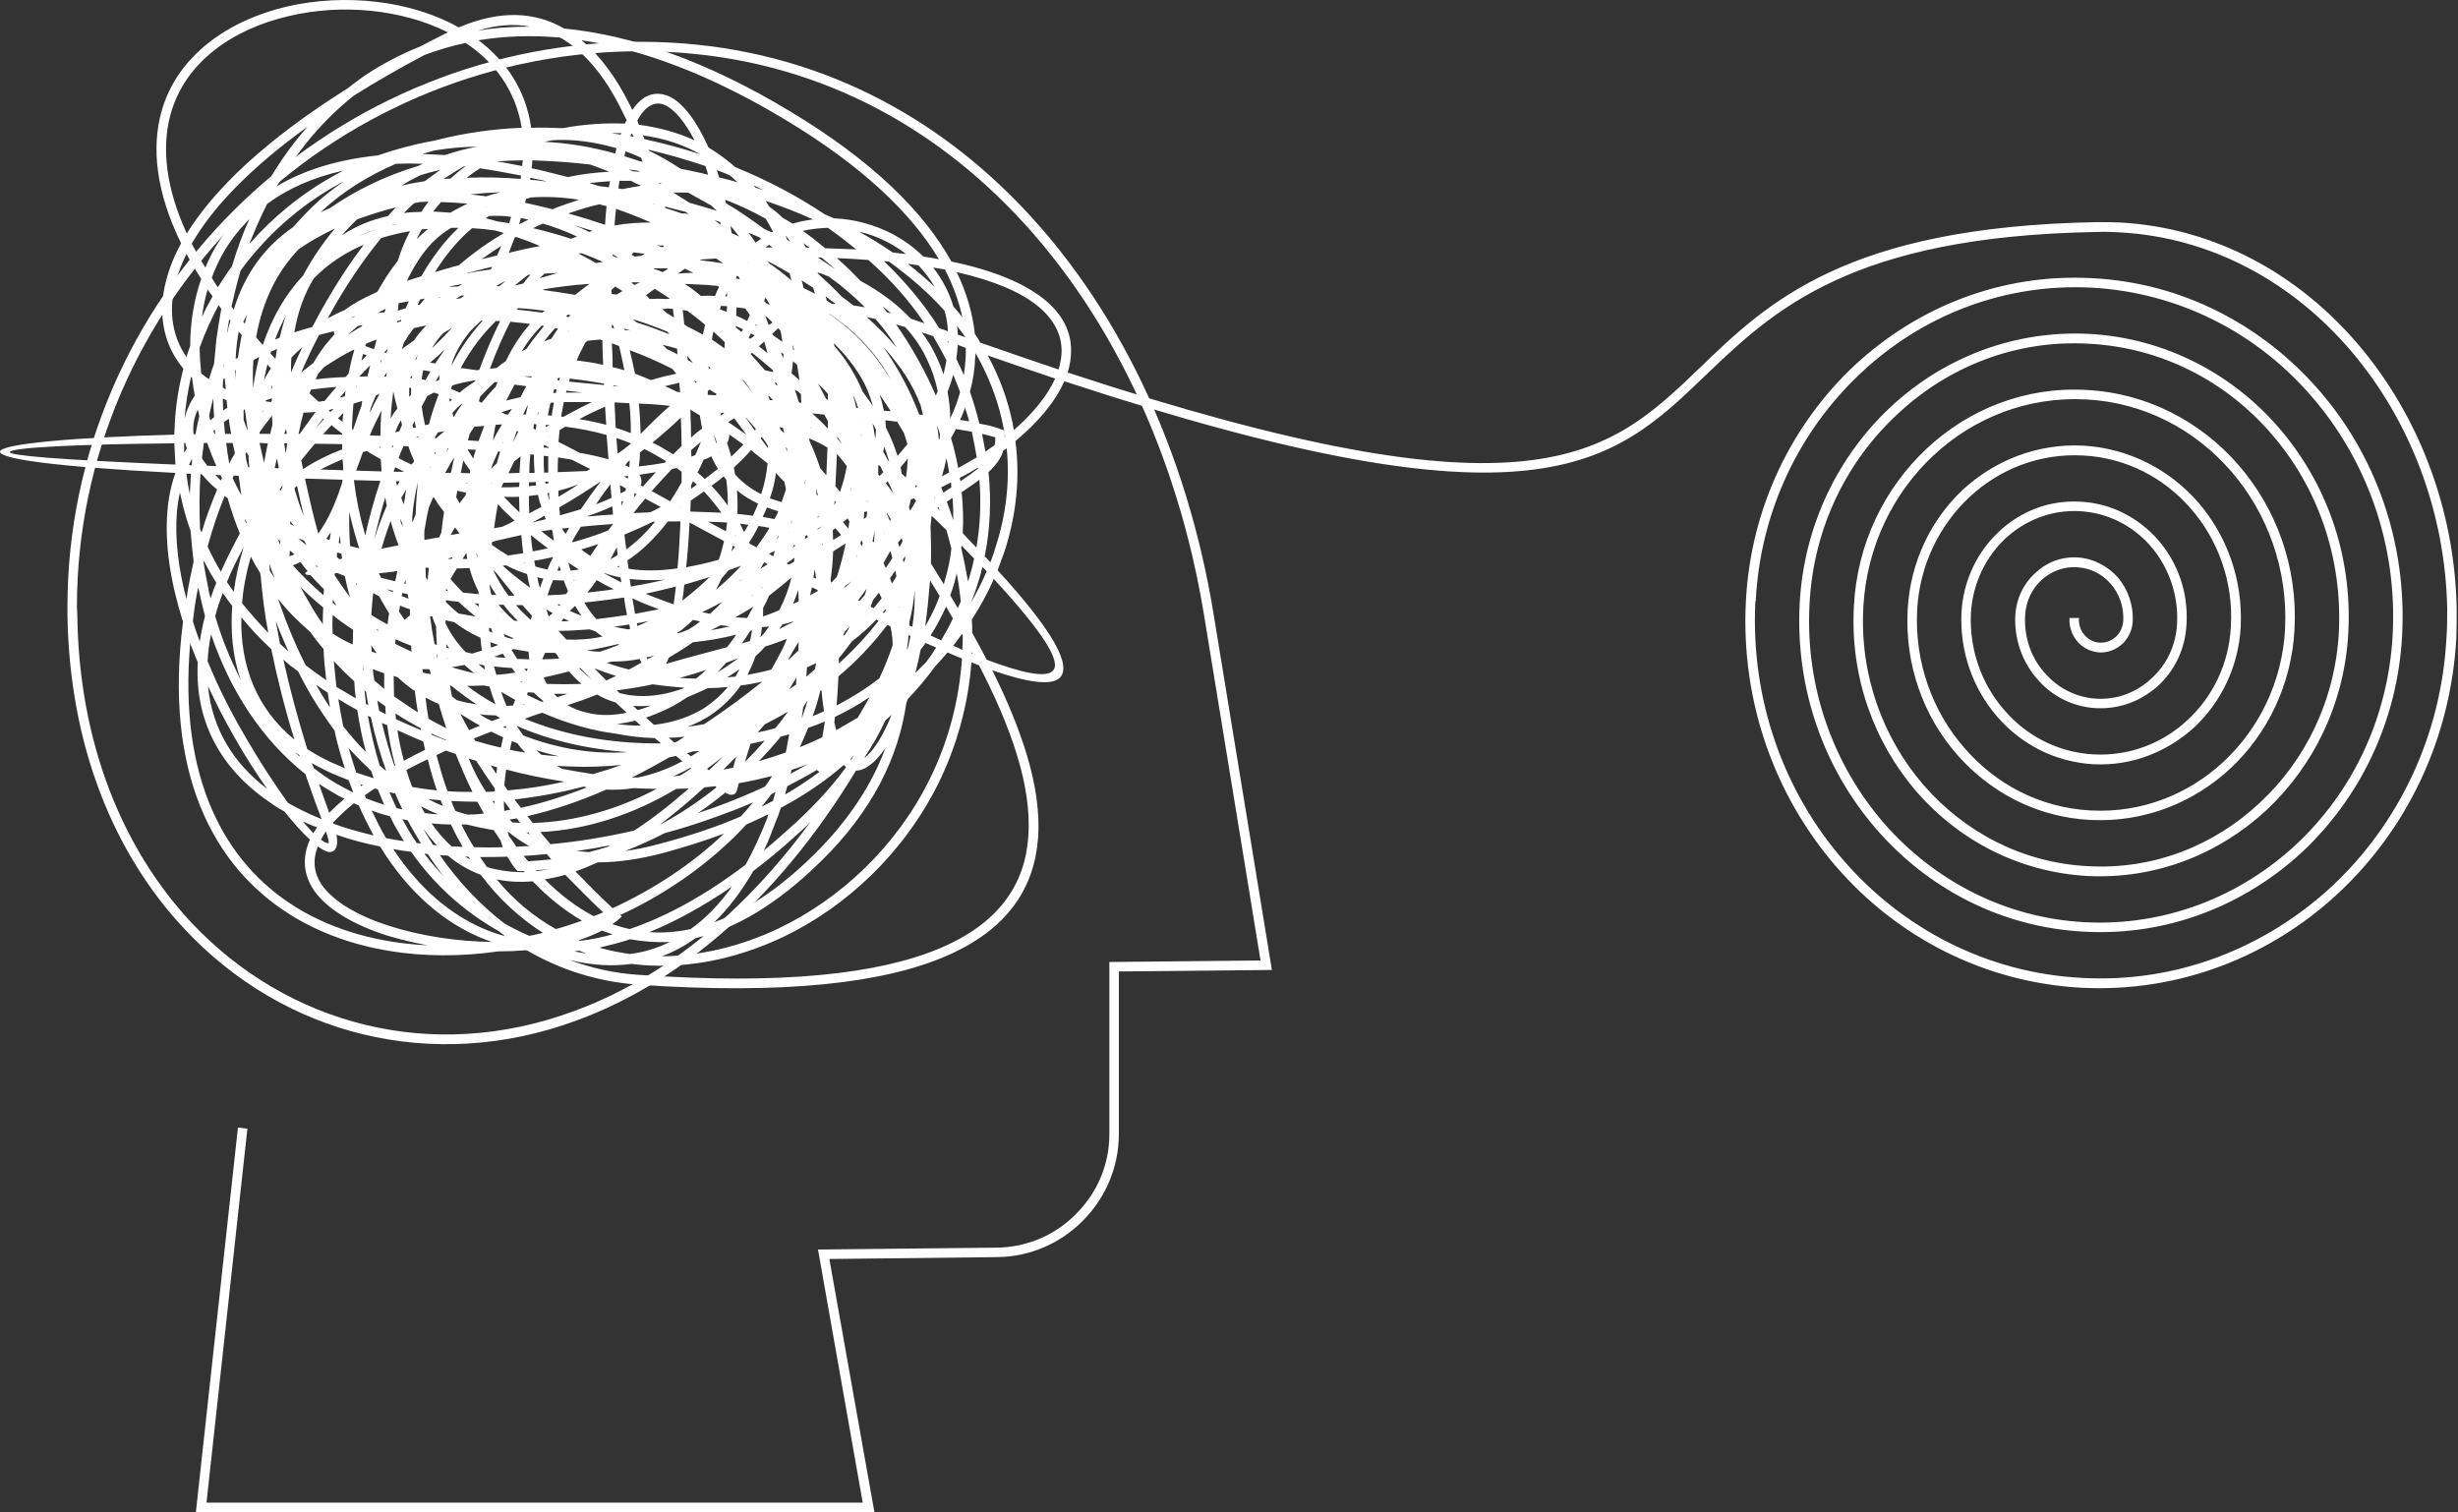 <?xml version="1.0" encoding="UTF-8"?> <svg xmlns="http://www.w3.org/2000/svg" width="130" height="80" viewBox="0 0 130 80" fill="none"><rect x="0" y="0" width="130" height="80" fill="#333333" stroke="none"/><path d="M46.289 39.001C41.861 47.077 36.23 51.866 30.519 53.97C26.671 55.393 22.784 55.573 19.217 54.712C15.63 53.85 12.364 51.926 9.759 49.141C6.052 45.193 3.667 39.482 3.567 32.509V32.108C3.567 23.932 6.953 16.518 12.384 11.108C17.814 5.717 25.289 2.331 33.464 2.211H33.885C41.82 2.211 48.473 5.357 53.543 10.426C59.114 15.997 62.781 23.872 64.183 32.469L67.269 51.305L59.174 51.385V59.982C59.174 61.765 58.453 63.368 57.29 64.55C56.128 65.733 54.525 66.474 52.741 66.494L43.864 66.594L46.249 80C34.286 79.98 22.323 79.98 10.36 79.98L12.584 59.641L13.085 59.701L10.921 79.479H45.628L43.263 66.093L52.721 65.993C54.365 65.973 55.867 65.292 56.929 64.19C58.012 63.108 58.673 61.625 58.673 59.982V50.884L66.668 50.804L63.682 32.549C62.3 24.073 58.673 16.277 53.182 10.787C48.193 5.797 41.68 2.711 33.885 2.711H33.464C25.429 2.832 18.075 6.158 12.745 11.468C7.414 16.779 4.068 24.073 4.068 32.108L4.088 32.509C4.168 39.342 6.513 44.933 10.12 48.8C12.664 51.505 15.851 53.369 19.337 54.21C22.804 55.052 26.591 54.872 30.338 53.489C35.949 51.445 41.48 46.716 45.848 38.761L46.289 39.001Z" fill="white"></path><path d="M36.23 14.213L35.849 14.474C36.069 14.454 36.29 14.434 36.51 14.434H36.67L36.23 14.213ZM34.627 15.275L34.166 15.616L34.366 15.816C34.667 15.796 34.967 15.796 35.288 15.816L35.428 15.796C35.168 15.616 34.907 15.456 34.627 15.275ZM31.08 18.021L30.959 18.121C30.799 18.422 30.639 18.722 30.499 19.063C30.939 19.123 31.42 19.183 31.901 19.303C31.881 18.842 31.861 18.422 31.861 18.001L31.741 17.961C31.521 17.981 31.3 18.001 31.08 18.021ZM26.591 23.371L26.571 23.431H26.591V23.371ZM26.351 23.872C26.21 24.193 26.07 24.493 25.97 24.794L26.27 24.513C26.331 24.313 26.391 24.092 26.451 23.892L26.351 23.872ZM26.07 23.291C26.21 23.03 26.371 22.73 26.551 22.449L26.21 22.469C26.17 22.73 26.11 23.01 26.07 23.291ZM26.872 21.928L27.072 21.628C26.892 21.688 26.691 21.748 26.511 21.808L26.771 21.928L26.872 21.928ZM35.047 14.394L35.308 14.233L35.288 14.193C35.047 14.193 34.807 14.193 34.566 14.193L34.606 14.233C34.767 14.274 34.907 14.334 35.047 14.394ZM26.09 30.164C26.311 30.625 26.571 31.086 26.892 31.507H27.212C26.892 31.106 26.571 30.705 26.25 30.304L26.09 30.164ZM27.293 32.008C27.533 32.288 27.793 32.549 28.074 32.789L28.134 32.569L27.633 32.008H27.293ZM27.393 32.849C27.112 32.569 26.852 32.288 26.631 31.988H26.371C26.611 32.288 26.892 32.569 27.192 32.829L27.393 32.849ZM26.25 31.467C26.11 31.286 25.99 31.086 25.89 30.886C25.91 31.066 25.93 31.226 25.97 31.407L26.01 31.467H26.25ZM32.082 35.053C32.462 35.194 32.863 35.314 33.264 35.414C33.484 35.294 33.705 35.174 33.925 35.053C33.905 34.993 33.865 34.933 33.825 34.853C33.364 34.953 32.883 34.993 32.382 34.993L32.082 35.053ZM35.949 35.855C36.23 35.875 36.53 35.895 36.811 35.895C36.991 35.755 37.172 35.594 37.352 35.434C36.871 35.594 36.41 35.735 35.949 35.855ZM38.454 35.835C38.594 35.815 38.734 35.795 38.895 35.795C38.975 35.655 39.035 35.534 39.115 35.394C38.895 35.554 38.674 35.695 38.454 35.835ZM39.536 35.695C39.957 35.615 40.378 35.534 40.798 35.414C40.979 35.094 41.139 34.793 41.299 34.492C41.42 34.272 41.52 34.032 41.62 33.791C41.259 33.931 40.879 34.072 40.478 34.192C40.318 34.372 40.137 34.553 39.957 34.713C39.837 35.053 39.696 35.374 39.536 35.695ZM40.318 36.055C39.937 36.136 39.556 36.216 39.175 36.256C38.755 36.877 38.193 37.418 37.532 37.859C37.191 38.079 36.791 38.28 36.37 38.44C36.67 38.4 36.951 38.36 37.252 38.3C38.374 37.558 39.396 36.797 40.318 36.055ZM38.494 36.336C38.133 36.376 37.793 36.396 37.432 36.396C37.071 36.576 36.691 36.737 36.35 36.877C36.089 37.057 35.829 37.218 35.568 37.358C35.108 37.598 34.627 37.799 34.166 37.959L34.587 38.34C35.629 38.22 36.53 37.899 37.272 37.438C37.733 37.117 38.153 36.757 38.494 36.336ZM36.19 36.376C35.629 36.336 35.067 36.276 34.526 36.196C33.885 36.336 33.244 36.436 32.623 36.516L32.763 36.657C33.725 36.917 34.847 36.877 36.13 36.416L36.19 36.376ZM32.583 35.755C32.202 35.635 31.801 35.494 31.44 35.354L32.062 35.995C32.242 35.915 32.402 35.835 32.583 35.755ZM44.586 33.631L44.686 33.571C44.786 33.43 44.866 33.29 44.947 33.13L44.666 33.43L44.586 33.631ZM45.828 32.569L45.868 32.529H45.848L45.828 32.569ZM46.209 32.168C46.349 31.988 46.489 31.827 46.63 31.647L46.489 31.346L46.169 31.747C46.129 31.867 46.089 31.968 46.048 32.088L46.209 32.168ZM47.171 30.866C47.251 30.745 47.331 30.625 47.411 30.485L47.351 30.184L47.071 30.585L47.171 30.866ZM47.792 29.763L47.872 29.563V29.423L47.752 29.603L47.792 29.763ZM46.85 32.208L46.69 32.388L46.75 32.428L46.87 32.268L46.85 32.208ZM46.349 32.769C45.948 33.19 45.508 33.591 45.047 33.931C44.826 34.232 44.606 34.532 44.365 34.813V35.094C45.147 34.392 45.848 33.631 46.469 32.829L46.349 32.769ZM43.163 35.074C43.003 35.154 42.842 35.234 42.682 35.294L42.642 35.795C42.802 35.655 42.963 35.534 43.103 35.394L43.163 35.074ZM48.814 21.948C48.774 21.768 48.734 21.608 48.694 21.447C48.493 20.906 48.233 20.405 47.912 19.884C47.572 19.363 47.171 18.842 46.71 18.341C47.551 19.544 48.173 20.746 48.614 21.928L48.814 21.948ZM47.431 18.401C47.111 17.86 46.73 17.36 46.309 16.878C46.149 16.838 46.008 16.798 45.848 16.778C46.429 17.299 46.97 17.84 47.431 18.401ZM45.748 16.257C45.167 15.676 44.546 15.135 43.844 14.634C43.664 14.554 43.464 14.474 43.243 14.414L43.263 14.474C43.704 14.875 44.125 15.275 44.506 15.676C44.726 15.837 44.926 15.997 45.127 16.157C45.327 16.177 45.528 16.217 45.748 16.257ZM40.157 12.55C39.977 12.47 39.776 12.39 39.576 12.31C39.716 12.47 39.837 12.65 39.957 12.831C40.057 12.771 40.157 12.691 40.257 12.63L40.157 12.55ZM38.093 11.749L37.793 11.649L38.113 11.889L38.093 11.749ZM36.891 10.847C37.232 10.947 37.572 11.047 37.913 11.148L37.612 10.867C37.191 10.627 36.791 10.406 36.39 10.186C36.13 10.186 35.869 10.186 35.608 10.186C35.889 10.366 36.19 10.546 36.47 10.727L36.891 10.847ZM40.418 12.109L40.819 12.29L40.879 12.25C40.758 12.029 40.638 11.789 40.498 11.568C39.816 11.188 39.095 10.847 38.354 10.566L38.394 10.747C39.075 11.148 39.736 11.608 40.418 12.109ZM41.64 12.691L41.8 12.791C41.74 12.691 41.66 12.59 41.58 12.49L41.56 12.51L41.64 12.691ZM43.243 13.612C43.544 13.813 43.824 13.993 44.105 14.193H44.125C43.904 14.013 43.684 13.813 43.464 13.632L43.243 13.612ZM36.27 11.208C35.909 11.107 35.528 11.027 35.168 10.927L35.188 11.007C35.468 11.087 35.769 11.188 36.049 11.288C36.19 11.288 36.31 11.288 36.43 11.328L36.27 11.208ZM34.627 10.807H34.546L34.627 10.827V10.807ZM26.471 10.166C25.93 10.186 25.389 10.226 24.868 10.286C25.148 10.306 25.429 10.346 25.709 10.386C25.97 10.306 26.21 10.226 26.471 10.166ZM31.681 9.845L32.202 9.905L32.262 9.585C31.901 9.605 31.541 9.645 31.18 9.685L31.681 9.845ZM32.703 9.965L32.923 10.005C33.264 9.925 33.584 9.885 33.905 9.825C33.725 9.745 33.544 9.665 33.364 9.564C33.164 9.564 32.963 9.564 32.763 9.564L32.703 9.965ZM22.203 10.687L21.902 10.747C21.722 10.907 21.541 11.087 21.361 11.268C21.662 11.228 21.962 11.208 22.283 11.208C22.403 11.027 22.523 10.847 22.663 10.667L22.203 10.687ZM20.94 10.967C20.219 11.148 19.538 11.368 18.876 11.608C18.616 11.869 18.355 12.129 18.115 12.41V12.43C18.816 11.949 19.638 11.629 20.519 11.428C20.66 11.268 20.8 11.107 20.94 10.967ZM17.714 12.089C17.033 12.41 16.392 12.771 15.81 13.171C14.668 14.354 13.887 15.897 13.546 17.84L13.887 18.241L13.907 18.221C14.408 16.738 15.129 15.536 16.031 14.574C16.512 13.672 17.073 12.851 17.714 12.089ZM12.885 22.209C12.945 22.409 13.025 22.59 13.105 22.79C13.065 22.509 13.025 22.209 12.985 21.908L12.945 21.648L12.885 21.688C12.885 21.848 12.885 22.028 12.885 22.209ZM14.788 25.896L14.829 25.956C14.848 25.916 14.889 25.856 14.929 25.796L14.949 25.675L14.788 25.896ZM15.55 27.82L15.35 27.559V27.719L15.55 27.82ZM13.145 24.112L13.045 23.912L12.985 24.012L13.025 24.333L13.125 24.714H13.185C13.165 24.513 13.145 24.313 13.145 24.112ZM11.943 20.566C11.923 20.365 11.903 20.185 11.883 20.005L11.803 20.065L11.783 20.506L11.943 20.586V20.566ZM11.843 19.383V19.323L11.823 19.343V19.403L11.843 19.383ZM12.023 17.58C12.063 17.38 12.123 17.179 12.183 16.979L12.123 16.878C12.083 17.119 12.043 17.38 12.003 17.62L12.023 17.58ZM17.814 29.463L17.954 29.583L18.095 29.543L18.055 29.282L17.834 29.222L17.814 29.463ZM20.439 31.166L20.78 31.326V31.246L20.439 31.166ZM21.241 31.527L21.602 31.667L21.561 31.427L21.281 31.366L21.241 31.527ZM24.247 32.449C24.547 32.509 24.848 32.549 25.148 32.609C24.848 32.368 24.547 32.108 24.247 31.827C24.026 31.807 23.806 31.787 23.585 31.747V31.847C23.786 32.048 24.006 32.248 24.247 32.449ZM26.331 32.769H26.351L26.331 32.729V32.769ZM29.697 32.869L30.098 32.849L29.797 32.709L29.697 32.869ZM31.541 32.749C32.082 32.689 32.623 32.609 33.164 32.529C33.104 32.248 33.044 31.927 33.004 31.607C32.282 31.707 31.581 31.807 30.899 31.867C31.1 32.208 31.32 32.509 31.541 32.749ZM33.585 32.469C34.005 32.388 34.426 32.308 34.847 32.228C34.366 32.048 33.905 31.867 33.444 31.647C33.504 31.948 33.544 32.208 33.585 32.469ZM34.306 32.849C34.106 32.889 33.885 32.929 33.685 32.969L33.705 33.11C33.905 33.03 34.106 32.95 34.306 32.849ZM33.284 33.03C33.023 33.07 32.763 33.11 32.482 33.15C32.743 33.21 32.983 33.25 33.224 33.29L33.324 33.27L33.284 33.03ZM31.18 33.29C30.619 33.33 30.078 33.37 29.537 33.37L29.958 33.831C30.599 33.851 31.24 33.811 31.861 33.671L31.721 33.571C31.641 33.511 31.561 33.45 31.48 33.39L31.18 33.29ZM25.97 33.23L25.87 33.21V33.39L26.05 33.47L25.97 33.23ZM24.026 32.909L23.565 32.809V32.969C23.806 33.49 24.166 34.011 24.627 34.492L24.968 34.573C25.128 34.512 25.309 34.472 25.489 34.412C25.449 34.192 25.429 33.971 25.409 33.731C24.908 33.511 24.447 33.23 24.026 32.909ZM22.864 32.609L22.744 32.589C22.804 33.07 22.884 33.571 22.984 34.072L23.104 34.112C23.084 33.791 23.064 33.471 23.064 33.15C22.984 32.969 22.924 32.789 22.864 32.609ZM21.682 32.228C21.501 32.168 21.321 32.108 21.161 32.028L21.101 32.348C21.201 32.489 21.301 32.649 21.401 32.789C21.481 32.709 21.581 32.629 21.682 32.549V32.228ZM20.059 31.547L19.738 31.366C19.698 31.747 19.658 32.128 19.638 32.529C19.918 32.709 20.199 32.869 20.5 33.03C20.52 32.829 20.54 32.649 20.58 32.449L20.379 32.108C20.259 31.927 20.159 31.727 20.059 31.547ZM18.876 30.866L18.836 30.845L18.856 30.966L18.876 30.866ZM41.72 29.863L41.961 29.743L42.001 29.683L42.021 29.503L41.6 29.803L41.72 29.863ZM44.065 28.561L44.486 28.3L44.185 27.94L44.045 28.04V28.12C44.045 28.28 44.065 28.421 44.065 28.561ZM45.688 27.459L45.828 27.339L45.868 27.058L45.708 27.078L45.688 27.459ZM46.91 27.138L46.89 27.158C46.95 27.279 47.01 27.419 47.071 27.559L47.111 27.459L46.91 27.138ZM44.726 28.741C44.506 28.882 44.285 29.022 44.065 29.162C44.045 29.663 44.005 30.164 43.925 30.685L43.965 30.825L44.265 30.505V30.485C44.465 29.904 44.606 29.323 44.726 28.741ZM40.318 31.046L40.278 31.066L40.297 31.126L40.318 31.046ZM47.271 26.136C47.171 25.916 47.071 25.675 46.95 25.455L46.85 25.555C46.99 25.756 47.131 25.936 47.271 26.136ZM49.656 23.271L49.696 23.191L49.716 22.97L49.575 22.549H49.555C49.615 22.79 49.635 23.03 49.656 23.271ZM50.257 22.129C50.477 21.688 50.637 21.227 50.778 20.746L50.738 20.626C50.637 20.365 50.517 20.085 50.417 19.824C50.337 20.125 50.237 20.425 50.116 20.726C50.197 21.187 50.257 21.668 50.257 22.129ZM50.978 19.844C51.018 19.524 51.058 19.203 51.078 18.862C51.078 18.702 51.078 18.542 51.078 18.401L50.657 18.241C50.637 18.482 50.617 18.722 50.577 18.983C50.718 19.263 50.858 19.564 50.978 19.844ZM51.579 18.882C51.559 19.524 51.459 20.125 51.299 20.726C51.499 21.287 51.659 21.848 51.8 22.409C52.281 22.489 52.661 22.59 52.962 22.71L53.082 22.75L53.122 22.89C53.122 22.97 53.142 23.05 53.142 23.131H53.162C52.982 21.888 52.601 20.666 52.02 19.483C51.9 19.223 51.739 18.942 51.599 18.682L51.579 18.882ZM51.038 21.567C50.958 21.788 50.878 22.008 50.778 22.209L51.258 22.289C51.199 22.049 51.118 21.808 51.038 21.567ZM50.557 22.69C50.477 22.85 50.397 23.01 50.297 23.171C50.457 23.692 50.577 24.213 50.677 24.754C51.018 24.573 51.339 24.373 51.659 24.193C51.579 23.752 51.499 23.291 51.399 22.83C51.138 22.79 50.858 22.75 50.557 22.69ZM48.473 25.655L48.393 25.715L48.453 25.776L48.493 25.756L48.473 25.655ZM50.898 16.778C50.718 15.957 50.417 15.115 49.976 14.254C49.776 14.213 49.555 14.193 49.355 14.153C49.816 14.755 50.197 15.436 50.417 16.197C50.577 16.378 50.738 16.578 50.898 16.778ZM49.656 13.713C48.213 11.288 45.608 8.783 41.54 6.338C37.552 3.934 33.965 2.611 30.759 2.13C31.741 2.952 32.583 4.094 33.284 5.497L33.444 5.817C34.005 4.976 34.687 4.795 35.388 5.096C36.13 5.437 36.851 6.418 37.472 7.801C37.973 8.102 38.454 8.462 38.895 8.843C40.558 9.524 42.141 10.346 43.604 11.328L44.105 11.548C45.187 11.588 46.269 11.889 47.231 12.39C47.812 12.711 48.353 13.091 48.834 13.572C49.114 13.612 49.395 13.652 49.656 13.713ZM41.8 5.897C46.169 8.523 48.874 11.228 50.317 13.833C54.886 14.794 56.649 16.578 56.649 18.522C56.649 18.922 56.589 19.303 56.469 19.704C81.156 27.84 85.023 24.133 89.893 19.464C93.5 15.977 97.668 11.989 110.913 11.749C111.314 11.749 111.735 11.749 112.136 11.769C117.165 12.049 121.574 14.514 124.74 18.241C127.906 21.968 129.83 26.918 129.93 32.188C129.93 32.709 129.93 33.25 129.91 33.771C129.609 39.141 127.265 43.891 123.678 47.237C120.091 50.583 115.282 52.507 110.092 52.247C104.902 51.966 100.313 49.541 97.107 45.834C93.901 42.127 92.057 37.158 92.338 31.787C92.598 26.818 94.782 22.429 98.089 19.323C101.415 16.237 105.844 14.454 110.633 14.714H110.653C115.442 14.955 119.67 17.219 122.636 20.626C125.622 24.052 127.305 28.661 127.044 33.611C126.804 38.18 124.8 42.207 121.774 45.053C118.728 47.878 114.641 49.521 110.252 49.281C105.844 49.06 101.956 46.996 99.231 43.85C96.506 40.704 94.943 36.496 95.183 31.927C95.404 27.779 97.227 24.113 99.992 21.527C102.758 18.942 106.485 17.46 110.473 17.66H110.493C114.5 17.881 118.047 19.764 120.512 22.61C122.997 25.475 124.419 29.302 124.199 33.45V33.471C123.999 37.218 122.355 40.524 119.871 42.849C117.366 45.173 114.019 46.516 110.412 46.335C106.785 46.135 103.599 44.452 101.355 41.867C99.131 39.282 97.848 35.835 98.049 32.088C98.209 28.741 99.692 25.796 101.896 23.732C104.12 21.648 107.106 20.445 110.332 20.626C113.558 20.786 116.404 22.309 118.388 24.593C120.392 26.898 121.534 29.984 121.353 33.31C121.193 36.236 119.911 38.821 117.967 40.644C116.003 42.468 113.398 43.51 110.573 43.37H110.553C107.727 43.229 105.242 41.907 103.479 39.883C101.736 37.879 100.734 35.174 100.894 32.248V32.228C101.034 29.723 102.136 27.479 103.8 25.916C105.483 24.353 107.747 23.451 110.172 23.571C112.617 23.712 114.761 24.854 116.264 26.577C117.767 28.321 118.628 30.645 118.508 33.15V33.17C118.388 35.274 117.466 37.138 116.063 38.46C114.641 39.763 112.757 40.524 110.733 40.424H110.713C108.669 40.304 106.886 39.362 105.623 37.899C104.361 36.436 103.639 34.492 103.74 32.388C103.84 30.685 104.581 29.182 105.723 28.12C106.845 27.058 108.368 26.437 110.032 26.537C111.675 26.617 113.118 27.399 114.14 28.561C115.161 29.743 115.743 31.306 115.642 33.01C115.582 34.312 115.021 35.454 114.16 36.256C113.278 37.057 112.136 37.518 110.873 37.458C109.631 37.398 108.509 36.817 107.747 35.915C106.966 35.033 106.525 33.831 106.585 32.549V32.529C106.645 31.647 107.026 30.865 107.627 30.324C108.208 29.763 108.99 29.443 109.851 29.483H109.871C110.733 29.543 111.474 29.944 112.015 30.545C112.536 31.166 112.837 31.988 112.797 32.869C112.777 33.33 112.556 33.771 112.256 34.052C111.935 34.352 111.494 34.532 111.034 34.512C110.573 34.472 110.152 34.272 109.871 33.931C109.591 33.611 109.431 33.17 109.451 32.709V32.689H109.691H109.952V32.709C109.931 33.05 110.052 33.37 110.252 33.591C110.452 33.831 110.733 33.971 111.034 33.992H111.054C111.374 34.011 111.675 33.891 111.895 33.691C112.136 33.471 112.276 33.17 112.296 32.829C112.336 32.088 112.076 31.386 111.635 30.886C111.194 30.364 110.553 30.044 109.851 30.004H109.831C109.13 29.964 108.469 30.224 107.968 30.685C107.467 31.146 107.146 31.807 107.106 32.549V32.569C107.046 33.711 107.427 34.793 108.128 35.575C108.809 36.376 109.791 36.897 110.893 36.957C112.015 37.017 113.037 36.596 113.799 35.875C114.58 35.174 115.081 34.152 115.142 32.99C115.222 31.427 114.681 29.984 113.759 28.902C112.817 27.82 111.495 27.118 109.992 27.038C108.489 26.958 107.106 27.519 106.064 28.481C105.022 29.463 104.341 30.845 104.241 32.408C104.14 34.372 104.822 36.216 106.004 37.558C107.166 38.921 108.849 39.803 110.733 39.903C112.637 40.003 114.4 39.302 115.703 38.079C117.025 36.857 117.887 35.114 117.987 33.15V33.13C118.127 30.765 117.306 28.561 115.883 26.918C114.46 25.275 112.456 24.213 110.172 24.092H110.152C107.868 23.972 105.743 24.814 104.16 26.297C102.577 27.779 101.535 29.863 101.395 32.248V32.268C101.255 35.053 102.217 37.639 103.88 39.542C105.523 41.466 107.888 42.728 110.573 42.869H110.593C113.278 43.009 115.763 42.007 117.606 40.284C119.47 38.54 120.692 36.096 120.853 33.31V33.29C121.013 30.084 119.911 27.138 118.007 24.934C116.103 22.73 113.398 21.287 110.332 21.127H110.312C107.226 20.966 104.381 22.109 102.257 24.092C100.133 26.076 98.73 28.902 98.55 32.088V32.108C98.349 35.715 99.592 39.041 101.736 41.526C103.9 44.011 106.946 45.634 110.412 45.814H110.432C113.899 46.015 117.125 44.712 119.51 42.468C121.915 40.243 123.498 37.057 123.698 33.45C123.898 29.423 122.536 25.715 120.131 22.95C117.747 20.185 114.34 18.381 110.473 18.181C106.605 17.96 103.018 19.403 100.353 21.908C97.668 24.393 95.904 27.94 95.704 31.948C95.464 36.376 96.987 40.464 99.612 43.51C102.257 46.556 106.024 48.559 110.272 48.78C114.52 49 118.488 47.417 121.434 44.672C124.379 41.927 126.303 38.019 126.544 33.591C126.804 28.761 125.141 24.293 122.255 20.966C119.39 17.64 115.282 15.476 110.633 15.215C105.964 14.975 101.656 16.698 98.45 19.704C95.223 22.71 93.099 26.978 92.859 31.787L92.839 31.807C92.578 37.037 94.362 41.887 97.488 45.493C100.614 49.1 105.062 51.465 110.112 51.725C115.162 52.006 119.831 50.122 123.337 46.876C126.824 43.61 129.108 38.981 129.389 33.751C129.429 33.23 129.429 32.709 129.429 32.188C129.329 27.058 127.445 22.209 124.359 18.582C121.273 14.955 116.985 12.55 112.096 12.29C111.715 12.27 111.314 12.249 110.913 12.27C97.888 12.49 93.8 16.418 90.234 19.824C85.264 24.613 81.296 28.401 56.288 20.165C55.807 21.267 54.886 22.349 53.703 23.331C53.964 25.295 53.743 27.278 53.122 29.182C53.002 29.523 52.882 29.843 52.762 30.164C55.787 33.47 56.649 35.194 56.068 35.835C55.607 36.296 54.325 36.095 52.481 35.454C54.024 38.56 55.086 41.626 54.906 44.291C54.525 49.581 49.355 53.148 33.765 52.086C31.581 51.926 29.617 51.285 27.894 50.283L27.794 50.263C27.313 50.303 26.832 50.323 26.351 50.323C22.423 50.884 18.496 50.323 15.41 48.419C11.262 45.854 8.657 40.864 9.679 32.889C9.037 30.865 8.697 28.841 8.857 26.998C8.917 26.297 9.057 25.635 9.278 25.014C2.605 24.673 0 24.253 0 23.892C0.02 23.471 3.988 23.131 9.218 22.99C9.218 22.85 9.238 22.71 9.238 22.569C9.278 21.527 9.438 20.505 9.699 19.503C8.717 18.321 8.296 16.738 8.777 14.875C8.937 14.233 9.198 13.572 9.578 12.871C8.236 10.125 8.015 7.801 8.536 5.917C9.358 2.952 12.043 1.088 15.169 0.347C18.215 -0.355 21.682 0.006 24.267 1.449C26.471 0.507 28.314 0.627 29.837 1.509C33.364 1.85 37.352 3.212 41.8 5.897ZM50.597 14.394C51.138 15.496 51.439 16.598 51.559 17.66C51.659 17.82 51.76 17.961 51.84 18.121C53.282 18.622 54.665 19.103 55.988 19.544C56.088 19.203 56.148 18.862 56.148 18.542C56.128 16.838 54.585 15.296 50.597 14.394ZM29.637 1.99C28.094 1.85 26.651 1.91 25.309 2.13C26.771 3.232 27.814 4.775 28.094 6.759C28.655 6.739 29.216 6.759 29.757 6.779C30.939 6.559 32.042 6.499 33.044 6.539L33.144 6.358C33.044 6.138 32.923 5.937 32.823 5.717C31.982 4.034 30.919 2.731 29.637 1.99ZM24.627 2.27C23.866 2.431 23.145 2.651 22.443 2.912C21.081 3.633 19.838 4.354 18.716 5.056C17.073 6.358 15.71 8.001 14.648 9.845C16.071 9.003 17.834 8.442 19.978 8.222C20.9 7.901 21.862 7.641 22.864 7.46L23.125 7.4C24.547 7.04 26.05 6.819 27.593 6.759C27.272 4.795 26.17 3.292 24.627 2.27ZM19.297 3.994C20.199 3.393 21.181 2.872 22.243 2.451C22.663 2.23 23.084 2.01 23.525 1.79L23.686 1.709C21.241 0.487 18.075 0.186 15.289 0.848C12.324 1.529 9.779 3.272 9.017 6.058C8.556 7.761 8.737 9.865 9.879 12.35C11.322 10.025 14.007 7.42 18.415 4.655C18.696 4.415 18.997 4.214 19.297 3.994ZM25.248 1.629C26.13 1.469 27.052 1.409 28.034 1.409C27.192 1.248 26.27 1.309 25.248 1.629ZM14.127 10.787C13.787 11.468 13.466 12.19 13.185 12.911C14.448 11.468 15.971 10.226 17.674 9.284C17.834 9.204 17.994 9.104 18.155 9.023C16.552 9.384 15.209 9.985 14.127 10.787ZM12.724 14.314C12.544 14.935 12.384 15.576 12.243 16.217L12.364 16.378C12.945 14.454 14.047 13.011 15.51 12.009C15.75 11.729 15.991 11.468 16.251 11.208C16.832 10.607 17.494 10.066 18.195 9.585L17.934 9.725C15.851 10.867 14.087 12.45 12.724 14.314ZM11.442 17.961C11.522 17.42 11.602 16.878 11.703 16.337L11.562 16.137C11.181 16.858 10.841 17.6 10.56 18.381C10.56 18.822 10.6 19.283 10.64 19.744C10.761 19.844 10.901 19.965 11.041 20.045L11.061 20.025C11.141 19.764 11.222 19.504 11.322 19.243C11.362 18.822 11.402 18.381 11.442 17.961ZM12.264 14.093C12.524 13.232 12.825 12.39 13.185 11.588C13.105 11.668 13.025 11.749 12.945 11.849C12.163 12.67 11.582 13.632 11.202 14.694C11.302 14.855 11.402 15.035 11.522 15.195L11.703 14.915C11.883 14.634 12.063 14.354 12.264 14.093ZM13.726 10.446C14.428 9.084 15.269 7.821 16.271 6.699C13.185 8.923 11.222 11.007 10.139 12.891C10.36 13.292 10.6 13.732 10.861 14.153C11.262 13.191 11.823 12.29 12.564 11.488C12.925 11.127 13.306 10.767 13.726 10.446ZM11.783 21.087C11.783 21.287 11.803 21.507 11.803 21.708L12.023 21.567L11.983 21.167L11.783 21.087ZM11.843 22.329C11.863 22.529 11.883 22.75 11.903 22.95H12.223C12.183 22.67 12.123 22.409 12.103 22.149C12.003 22.209 11.923 22.269 11.843 22.329ZM11.963 23.431C12.003 23.792 12.063 24.152 12.123 24.513C12.223 24.333 12.324 24.152 12.424 23.972C12.384 23.792 12.344 23.611 12.304 23.431H11.963ZM12.925 27.419L13.005 27.679L13.045 27.619L12.925 27.419ZM14.267 30.184C14.348 30.324 14.448 30.445 14.528 30.585C14.428 30.345 14.328 30.084 14.247 29.823L14.267 30.184ZM15.55 32.629C15.249 32.328 14.969 32.008 14.708 31.687C15.149 32.969 15.63 34.132 16.171 35.194C16.512 35.454 16.872 35.715 17.253 35.975C17.193 35.434 17.133 34.893 17.113 34.332C16.872 34.052 16.632 33.751 16.412 33.43C16.111 33.17 15.83 32.909 15.55 32.629ZM13.746 30.284C13.566 30.004 13.406 29.723 13.265 29.443C13.025 30.284 12.865 31.106 12.805 31.907C13.225 32.428 13.686 32.95 14.187 33.471C13.987 32.408 13.867 31.407 13.787 30.445L13.746 30.284ZM12.684 28.22C12.444 27.619 12.223 26.998 12.043 26.357L11.883 26.236C11.542 27.058 11.242 27.96 10.981 28.902C11.181 29.363 11.422 29.803 11.682 30.244C11.963 29.603 12.304 28.922 12.684 28.22ZM11.382 22.95L11.362 22.73L11.282 22.79L11.342 22.95L11.382 22.95ZM11.322 22.069C11.302 21.748 11.282 21.407 11.282 21.067C11.201 21.367 11.121 21.688 11.061 21.988L11.121 22.229L11.322 22.069ZM22.363 35.575C22.503 35.615 22.643 35.635 22.784 35.655L22.744 35.474L22.724 35.414L22.643 35.394H22.343L22.363 35.575ZM26.25 35.695C26.571 35.675 26.912 35.635 27.252 35.575L27.072 35.334C26.771 35.314 26.451 35.294 26.13 35.254C26.17 35.414 26.21 35.554 26.25 35.695ZM27.834 35.494H27.854L27.914 35.374H27.733L27.834 35.494ZM31.721 34.472C31.962 34.392 32.222 34.312 32.462 34.212L32.763 34.092L32.663 34.072C32.102 34.212 31.541 34.332 31.02 34.412C31.26 34.432 31.501 34.472 31.721 34.472ZM30.699 35.334L30.639 35.354C30.859 35.575 31.08 35.775 31.3 35.955L30.699 35.334ZM30.098 35.514C29.637 35.635 29.196 35.735 28.755 35.835C28.815 35.955 28.855 36.055 28.916 36.176C29.517 36.196 30.138 36.196 30.759 36.176C30.519 35.975 30.298 35.755 30.098 35.514ZM28.254 35.935H28.234L28.254 35.955V35.935ZM27.613 36.035L27.513 36.055L27.613 36.075V36.035ZM25.589 36.256C25.289 36.276 24.988 36.276 24.707 36.276C25.168 36.636 25.669 36.957 26.21 37.258C26.09 36.957 25.99 36.657 25.89 36.316L25.589 36.256ZM23.846 36.256H23.806C23.826 36.456 23.866 36.657 23.906 36.837L24.166 37.037C24.507 37.138 24.848 37.198 25.209 37.258C24.727 36.937 24.287 36.617 23.846 36.256ZM21.02 35.815L20.82 35.755C20.82 36.116 20.84 36.476 20.84 36.837C21.261 37.117 21.682 37.418 22.102 37.679C22.042 37.318 21.982 36.937 21.942 36.556C21.622 36.336 21.301 36.075 21.02 35.815ZM20.319 35.615C20.119 35.535 19.918 35.474 19.718 35.394C19.738 35.595 19.758 35.795 19.798 35.995C19.958 36.136 20.139 36.276 20.319 36.436C20.319 36.156 20.319 35.875 20.319 35.615ZM19.197 35.174V35.454L19.217 35.474L19.197 35.174ZM37.873 31.186C38.354 30.785 38.795 30.364 39.195 29.924C38.975 30.004 38.755 30.084 38.534 30.164C38.414 30.304 38.294 30.445 38.173 30.585C38.073 30.785 37.973 30.986 37.873 31.186ZM40.017 28.942C40.257 28.601 40.498 28.26 40.698 27.92C40.518 27.88 40.318 27.86 40.117 27.82C39.977 28.12 39.797 28.421 39.616 28.701L39.656 28.761L39.997 28.942H40.017ZM40.959 27.459L41.119 27.158L41.159 27.038C40.959 26.978 40.758 26.918 40.558 26.838C40.498 27.018 40.418 27.178 40.337 27.339C40.558 27.379 40.758 27.419 40.959 27.459ZM42.862 22.63V22.65L42.943 22.69L42.862 22.63ZM42.802 23.191V23.291C42.862 23.431 42.922 23.571 42.983 23.712C43.143 24.072 43.263 24.413 43.383 24.774L43.704 25.134C43.724 24.654 43.744 24.152 43.764 23.672C43.464 23.491 43.143 23.331 42.802 23.191ZM39.255 30.605L39.095 30.765L39.155 30.725L39.255 30.605ZM42.382 21.307C42.361 21.147 42.361 20.986 42.361 20.846L42.181 20.686L42.041 20.626C42.121 20.846 42.181 21.047 42.241 21.247L42.301 21.307H42.382ZM42.281 20.105C42.241 19.844 42.201 19.564 42.161 19.303L41.941 19.103C41.921 19.323 41.901 19.544 41.861 19.744L42.281 20.105ZM42.001 18.522L41.941 18.281L41.921 18.261L41.941 18.482L42.001 18.522ZM39.095 12.51C38.995 12.37 38.875 12.25 38.775 12.109L38.634 11.949L38.694 12.33L39.095 12.51ZM40.598 13.813L40.678 13.933C41.079 14.193 41.46 14.494 41.861 14.835L41.76 14.454C41.38 14.233 40.999 14.013 40.598 13.813ZM33.905 8.342C33.645 8.222 33.364 8.102 33.084 8.001L33.023 8.262C33.284 8.342 33.565 8.442 33.825 8.523L33.985 8.563L33.905 8.342ZM32.603 7.841C31.721 7.581 30.799 7.42 29.857 7.4C29.637 7.4 29.416 7.4 29.196 7.42L28.795 7.501C29.998 7.561 31.26 7.761 32.543 8.122L32.603 7.841ZM34.306 7.961C34.887 8.242 35.448 8.563 35.989 8.923C36.49 9.023 36.991 9.124 37.452 9.244C37.412 9.084 37.352 8.923 37.312 8.783C36.31 8.442 35.308 8.162 34.306 7.921V7.961ZM24.527 8.803C24.186 9.003 23.826 9.224 23.465 9.464L23.826 9.444C24.066 9.224 24.327 9.003 24.607 8.803H24.527ZM20.78 11.889L20.76 11.909L21.02 11.849L20.78 11.889ZM20.159 12.59C19.197 13.773 18.235 15.175 17.333 16.838C17.634 16.678 17.934 16.518 18.235 16.398C18.616 16.097 19.197 15.776 19.958 15.436C20.279 14.855 20.64 14.294 21.041 13.793C21.201 13.252 21.421 12.731 21.682 12.23C21.161 12.31 20.64 12.45 20.159 12.59ZM16.612 17.119C17.454 15.516 18.335 14.133 19.237 12.951L19.037 13.031C18.115 13.452 17.293 14.013 16.592 14.734C16.111 15.516 15.75 16.478 15.57 17.58C15.87 17.48 16.191 17.38 16.512 17.299L16.612 17.119ZM19.858 12.149L19.898 12.129C19.598 12.23 19.317 12.33 19.037 12.47C19.317 12.35 19.578 12.25 19.858 12.149ZM22.463 9.584C22.744 9.384 23.004 9.184 23.285 8.983C22.924 9.063 22.583 9.164 22.243 9.264C21.902 9.424 21.541 9.625 21.221 9.825C21.622 9.725 22.042 9.645 22.463 9.584ZM16.872 17.72C16.512 18.401 16.211 19.063 15.931 19.704C16.151 19.524 16.351 19.363 16.572 19.203C16.812 18.782 17.093 18.361 17.433 17.981C17.514 17.88 17.614 17.78 17.694 17.68C17.674 17.64 17.674 17.6 17.654 17.56V17.52C17.373 17.58 17.113 17.66 16.872 17.72ZM13.967 24.473C14.027 24.133 14.087 23.792 14.167 23.451L13.726 23.431C13.806 23.792 13.887 24.133 13.967 24.473ZM14.287 22.95L14.408 22.469C14.408 22.309 14.388 22.149 14.388 21.988C14.167 22.269 13.927 22.57 13.726 22.87V22.95H14.287ZM15.39 19.704C15.57 19.263 15.77 18.822 15.991 18.361C15.79 18.542 15.59 18.722 15.41 18.922C15.39 19.183 15.39 19.423 15.39 19.704ZM17.594 33.511C17.934 33.731 18.295 33.931 18.656 34.092C18.656 33.851 18.676 33.571 18.676 33.31C18.295 33.07 17.934 32.809 17.594 32.529C17.574 32.849 17.574 33.19 17.594 33.511ZM19.658 34.472L19.918 34.553C19.818 34.412 19.738 34.272 19.638 34.132L19.658 34.472ZM23.145 34.853L23.125 34.653L23.084 34.633L23.145 34.853ZM23.645 34.813L23.686 34.793H23.645V34.813ZM25.97 34.252C26.09 34.212 26.23 34.172 26.351 34.112C26.21 34.072 26.07 34.011 25.93 33.971L25.97 34.252ZM27.092 33.791L27.152 33.751C26.992 33.691 26.811 33.611 26.631 33.531L26.711 33.691C26.832 33.731 26.972 33.771 27.092 33.791ZM29.016 32.609L29.236 32.428C29.116 32.368 28.996 32.308 28.896 32.228C28.936 32.368 28.976 32.489 29.016 32.609ZM27.152 34.332L27.052 34.372C27.152 34.532 27.252 34.693 27.353 34.853C27.573 34.853 27.773 34.873 27.994 34.873C27.974 34.733 27.954 34.593 27.954 34.472C27.673 34.432 27.413 34.372 27.152 34.332ZM26.591 34.573C26.431 34.633 26.291 34.693 26.13 34.733C26.331 34.773 26.531 34.793 26.731 34.793L26.591 34.573ZM24.567 35.174C24.347 35.214 24.126 35.254 23.886 35.294C24.287 35.414 24.688 35.514 25.088 35.615C24.908 35.474 24.727 35.314 24.567 35.174ZM32.883 26.758L32.963 26.497L32.863 26.537L32.883 26.758ZM33.084 25.956L33.104 25.836L32.783 25.655L32.823 26.096C32.923 26.056 33.004 25.996 33.084 25.956ZM33.204 25.315L33.224 25.174L33.004 25.195L33.204 25.315ZM33.284 24.714L33.304 24.353L33.204 24.433L33.064 24.613C33.144 24.634 33.204 24.674 33.284 24.714ZM33.364 23.471V23.451C33.124 23.351 32.863 23.251 32.603 23.171L32.663 23.992C32.923 23.832 33.124 23.652 33.284 23.531L33.364 23.471ZM33.364 22.91C33.364 22.389 33.344 21.868 33.284 21.327L32.523 21.287L32.502 21.307C32.523 21.728 32.543 22.169 32.563 22.63C32.843 22.71 33.104 22.81 33.364 22.91ZM33.023 19.584C32.943 19.163 32.843 18.742 32.743 18.301L32.362 18.161C32.382 18.582 32.402 18.983 32.402 19.424C32.603 19.463 32.823 19.524 33.023 19.584ZM32.482 17.38L32.422 17.199L32.362 17.179V17.339L32.482 17.38ZM33.004 17.38L33.044 17.46L33.344 17.48L33.004 17.38ZM33.304 18.522C33.404 18.942 33.504 19.363 33.585 19.764C33.845 19.864 34.146 19.985 34.426 20.105C34.867 19.965 35.328 19.864 35.769 19.764L35.548 19.504C34.827 19.143 34.066 18.802 33.304 18.522ZM33.785 21.347C33.845 21.888 33.865 22.429 33.885 22.95C34.366 22.449 34.887 21.948 35.428 21.467C34.907 21.407 34.366 21.367 33.785 21.347ZM33.845 23.932C33.845 24.193 33.825 24.433 33.785 24.674C34.306 24.613 34.747 24.553 35.168 24.473L35.228 24.393C34.867 24.173 34.486 23.952 34.086 23.752L33.845 23.932ZM33.565 26.076L33.525 26.317L33.665 26.136L33.565 26.076ZM33.144 27.659L33.124 27.679L33.164 27.659H33.144ZM32.623 28.942C32.502 29.162 32.402 29.363 32.282 29.583C32.402 29.503 32.542 29.443 32.663 29.363L32.623 28.942ZM31.561 30.685C31.4 30.926 31.24 31.126 31.06 31.346C31.521 31.286 32.002 31.246 32.462 31.166C32.162 31.026 31.861 30.865 31.561 30.685ZM30.419 32.048C30.318 32.128 30.238 32.228 30.138 32.308C30.338 32.408 30.539 32.489 30.759 32.569C30.639 32.408 30.519 32.228 30.419 32.048ZM32.342 15.516L32.362 15.556L32.623 15.576C32.723 15.516 32.823 15.456 32.923 15.396L32.542 15.155L32.342 15.336L32.342 15.516ZM28.795 14.474C28.715 14.554 28.635 14.634 28.535 14.714C28.715 14.654 28.916 14.614 29.096 14.554L29.497 14.434L28.795 14.474ZM27.393 16.297L27.333 16.378C27.793 16.418 28.234 16.478 28.675 16.538L28.815 16.438C28.334 16.378 27.854 16.317 27.393 16.297ZM26.992 17.019C26.611 17.76 26.25 18.582 25.91 19.504L26.27 19.464C26.391 19.363 26.511 19.263 26.631 19.183L26.751 19.103C27.132 18.301 27.573 17.66 28.034 17.139C27.693 17.079 27.333 17.059 26.992 17.019ZM25.389 20.986L25.329 21.227L25.469 21.307C25.709 21.006 25.95 20.726 26.21 20.465L26.311 20.225L26.17 20.205C25.91 20.445 25.649 20.706 25.389 20.986ZM24.848 22.93L24.748 23.291L25.309 23.331C25.409 23.05 25.509 22.79 25.609 22.529L25.088 22.57L24.848 22.93ZM25.128 20.165L25.148 20.105C24.727 20.185 24.307 20.265 23.926 20.385L23.846 20.566L24.307 20.766C24.567 20.546 24.848 20.345 25.128 20.165ZM25.349 19.564C25.689 18.622 26.07 17.76 26.451 16.979H26.23C25.509 17.68 24.888 18.502 24.367 19.463L25.229 19.584L25.349 19.564ZM27.673 14.995C27.793 14.835 27.914 14.674 28.054 14.534H27.934C27.693 14.714 27.453 14.915 27.232 15.095C27.373 15.075 27.513 15.035 27.673 14.995ZM24.507 24.353L24.367 25.014L24.848 25.034L24.868 24.894C24.748 24.714 24.607 24.533 24.507 24.353ZM24.186 25.956L24.126 26.297L24.307 26.617C24.407 26.477 24.527 26.337 24.627 26.196L24.647 26.056C24.487 26.036 24.347 25.996 24.186 25.956ZM23.706 29.543V29.563H23.886L23.946 29.463L23.706 29.543ZM23.605 31.146L23.585 31.246L23.706 31.266L23.605 31.146ZM23.605 34.072V34.252L23.766 34.292C23.706 34.232 23.666 34.152 23.605 34.072ZM23.345 28.16C23.385 27.8 23.425 27.439 23.485 27.078L23.425 26.998C23.245 26.778 23.084 26.537 22.924 26.277C22.844 26.457 22.764 26.637 22.684 26.838C22.583 27.238 22.523 27.639 22.443 28.08V28.561L23.225 28.421L23.345 28.16ZM23.846 25.014C23.906 24.734 23.966 24.453 24.026 24.193C23.846 24.453 23.706 24.734 23.545 25.014H23.846ZM24.788 40.123C25.048 40.764 25.349 41.346 25.709 41.887L26.17 41.867V41.706C25.83 41.225 25.509 40.744 25.188 40.243L24.788 40.123ZM26.05 42.368L26.15 42.508V42.368H26.05ZM26.952 43.349L27.112 43.51C27.252 43.51 27.393 43.51 27.513 43.53L27.332 43.289L26.952 43.349ZM27.834 44.031L28.034 44.151L27.934 44.031H27.834ZM30.499 45.013C30.699 45.033 30.919 45.053 31.14 45.073C31.48 44.993 31.801 44.892 32.142 44.792L32.262 44.712C31.661 44.832 31.08 44.932 30.499 45.013ZM33.064 45.013C33.645 44.932 34.246 44.812 34.887 44.632C36.49 44.211 37.913 43.73 39.175 43.189C39.396 42.949 39.616 42.708 39.816 42.448C39.215 42.708 38.594 42.949 37.973 43.169C37.051 43.51 36.109 43.81 35.148 44.071C34.486 44.411 33.785 44.732 33.064 45.013ZM35.027 45.133C33.785 45.453 32.643 45.614 31.621 45.614C31.22 45.794 30.819 45.955 30.439 46.095C31.06 46.736 31.701 47.397 32.402 48.038C34.566 47.037 36.59 45.714 38.294 44.091C37.292 44.472 36.19 44.812 35.027 45.133ZM27.994 44.752C27.593 44.532 27.212 44.271 26.872 43.991H26.852L26.912 44.211C27.052 44.411 27.192 44.592 27.312 44.792C27.553 44.772 27.773 44.752 27.994 44.752ZM40.278 42.668C40.478 42.568 40.678 42.468 40.879 42.368L41.019 41.887L40.798 42.007C40.638 42.227 40.458 42.448 40.278 42.668ZM41.52 42.027C42.181 41.646 42.782 41.245 43.343 40.825C43.283 40.805 43.243 40.764 43.203 40.724C42.702 41.025 42.181 41.306 41.64 41.586L41.52 42.027ZM47.992 34.372C48.052 34.132 48.112 33.891 48.153 33.651L48.052 33.591C48.032 33.831 48.012 34.072 47.972 34.312L47.992 34.372ZM48.253 33.15C48.353 32.509 48.393 31.867 48.373 31.226C48.333 31.787 48.233 32.348 48.093 32.909V33.09L48.253 33.15ZM45.207 39.923L44.967 40.163L45.027 40.183L45.207 39.923ZM44.626 40.464C43.684 41.285 42.582 42.047 41.299 42.728C41.219 42.969 41.139 43.209 41.039 43.43C40.839 43.971 40.638 44.492 40.398 44.993C40.778 44.672 41.179 44.331 41.58 43.971C42.862 42.849 43.904 41.726 44.746 40.584C44.706 40.544 44.666 40.504 44.626 40.464ZM40.638 43.069C40.277 43.249 39.877 43.43 39.476 43.61C39.276 43.83 39.055 44.051 38.835 44.271C37.091 45.974 35.027 47.377 32.803 48.399L32.883 48.479L32.663 48.68C32.583 48.74 32.482 48.82 32.382 48.88C32.683 48.98 33.003 49.081 33.304 49.141C35.188 48.499 37.252 47.397 39.436 45.734C39.857 44.973 40.237 44.151 40.578 43.269L40.638 43.069ZM46.71 24.974L46.569 24.674L46.469 24.593L46.449 24.654C46.449 24.814 46.449 24.954 46.449 25.094L46.529 25.174L46.71 24.974ZM45.588 23.07L45.508 22.93L45.548 23.03L45.588 23.07ZM43.744 20.786L43.564 20.586L43.263 20.285C43.404 20.546 43.544 20.806 43.684 21.087L43.784 21.167V20.826L43.744 20.786ZM45.528 22.109L45.568 22.149L45.548 22.109H45.528ZM46.71 23.892C46.79 24.052 46.89 24.193 46.97 24.353L47.03 24.413C46.95 24.152 46.87 23.892 46.77 23.631C46.75 23.732 46.73 23.812 46.71 23.892ZM48.072 26.818L48.133 27.018C48.253 26.838 48.353 26.657 48.453 26.477L48.333 26.357L48.173 26.417C48.153 26.557 48.112 26.677 48.072 26.818ZM41.44 18.722L41.299 18.642L41.42 18.942L41.44 18.722ZM39.917 17.74L39.716 17.64L39.596 17.86L39.676 17.921L39.917 17.74ZM39.295 17.42C39.175 17.359 39.035 17.299 38.915 17.239V17.319L39.215 17.56L39.295 17.42ZM38.073 16.358C38.193 16.398 38.314 16.458 38.434 16.498L38.454 16.197L38.133 16.177L38.073 16.358ZM38.935 16.698C39.135 16.778 39.336 16.878 39.516 16.979C39.576 16.858 39.616 16.758 39.656 16.658C39.576 16.538 39.496 16.438 39.416 16.317C39.276 16.297 39.115 16.277 38.955 16.257L38.935 16.698ZM39.957 17.199L40.037 17.239L39.977 17.139L39.957 17.199ZM40.899 17.74C41.059 17.86 41.219 17.961 41.38 18.081C41.359 17.881 41.319 17.7 41.279 17.5L41.159 17.36L40.839 17.66L40.899 17.74ZM36.35 16.438L36.109 16.398L36.19 17.159L36.37 17.279C36.651 17.42 36.931 17.56 37.172 17.7C37.212 17.52 37.252 17.339 37.292 17.179C36.991 16.919 36.67 16.678 36.35 16.438ZM35.588 16.337C35.488 16.337 35.388 16.317 35.288 16.317L35.027 16.358L35.288 16.578C35.408 16.638 35.528 16.718 35.649 16.798L35.588 16.337ZM27.894 21.447C27.814 21.608 27.753 21.768 27.673 21.928H27.813C27.854 21.768 27.873 21.608 27.914 21.447H27.894ZM27.333 22.79C27.272 22.99 27.192 23.191 27.132 23.391L27.413 22.83L27.333 22.79ZM27.533 21.006C27.633 20.806 27.733 20.606 27.834 20.425L27.212 20.345C27.072 20.626 26.912 20.906 26.771 21.187C27.012 21.127 27.272 21.067 27.533 21.006ZM28.094 19.965L28.134 19.904H27.673L28.094 19.965ZM26.331 26.677C26.25 27.098 26.19 27.519 26.13 27.94L26.571 27.86C26.791 27.759 27.012 27.659 27.212 27.539C26.912 27.259 26.611 26.978 26.331 26.677ZM26.03 28.661L26.01 28.822C26.291 29.022 26.571 29.202 26.872 29.383C27.132 29.343 27.413 29.302 27.673 29.262C27.633 28.942 27.593 28.621 27.573 28.3C27.152 28.401 26.711 28.501 26.25 28.601L26.05 28.661L26.03 28.661ZM26.511 36.596C26.591 36.857 26.691 37.097 26.791 37.338L27.132 37.318L27.252 37.017L27.172 36.977C26.932 36.837 26.711 36.717 26.511 36.596ZM27.333 38.4C27.453 38.58 27.553 38.741 27.673 38.901C29.597 39.642 31.46 39.903 33.204 39.783C31 39.622 29.036 39.141 27.333 38.4ZM27.773 39.803C27.633 39.662 27.493 39.502 27.373 39.322L27.072 39.202C27.032 39.362 26.992 39.502 26.972 39.662C27.232 39.722 27.493 39.763 27.773 39.803ZM26.771 38.44L26.751 38.4L26.611 38.44L26.751 38.52L26.771 38.44ZM25.649 35.414L25.609 35.194L25.309 35.134C25.429 35.234 25.529 35.334 25.649 35.414ZM25.309 32.088V31.927L25.108 31.907L25.309 32.088ZM25.309 31.427V31.286C25.108 30.905 24.948 30.485 24.828 30.044C24.607 30.064 24.387 30.064 24.166 30.064C24.046 30.264 23.926 30.445 23.826 30.625C24.046 30.886 24.267 31.126 24.487 31.346C24.768 31.366 25.028 31.407 25.309 31.427ZM26.03 25.575V25.535H25.99L26.03 25.575ZM28.355 39.682C28.455 39.763 28.535 39.843 28.635 39.923C28.956 39.963 29.256 39.983 29.577 40.003C29.176 39.923 28.775 39.803 28.355 39.682ZM29.457 40.504C29.537 40.564 29.637 40.604 29.717 40.664C30.258 40.764 30.819 40.865 31.36 40.945C31.861 40.805 32.362 40.644 32.863 40.464C31.981 40.544 31.08 40.584 30.198 40.544C29.938 40.544 29.697 40.524 29.457 40.504ZM33.525 41.686C33.023 41.766 32.542 41.786 32.062 41.766C30.599 42.408 29.216 42.868 27.894 43.169L28.174 43.53C30.398 43.47 32.643 42.828 34.727 41.726C34.326 41.726 33.925 41.706 33.525 41.686ZM31.04 41.646L30.859 41.606C29.657 41.927 28.435 42.147 27.212 42.287L27.553 42.728C28.655 42.488 29.817 42.127 31.04 41.646ZM33.745 41.125C34.526 40.965 35.308 40.684 36.089 40.264L35.749 39.983L35.388 40.063C34.727 40.444 34.066 40.805 33.424 41.125H33.745ZM36.55 40.003C36.691 39.923 36.831 39.823 36.991 39.722L36.651 39.743L36.33 39.843L36.55 40.003ZM36.51 40.604C36.21 40.785 35.909 40.925 35.608 41.065L35.949 41.025L36.069 40.965C36.23 40.865 36.39 40.744 36.55 40.644L36.51 40.604ZM41.941 32.909V32.869C41.76 32.929 41.58 32.99 41.38 33.03C41.319 33.11 41.279 33.19 41.219 33.27C41.44 33.15 41.68 33.03 41.921 32.909H41.941ZM43.163 25.816L43.183 26.156L43.263 26.216C43.223 26.096 43.203 25.956 43.163 25.816ZM43.243 27.319V27.379L43.343 27.319H43.243ZM43.243 27.98V28.02L43.504 27.82L43.243 27.98ZM43.083 30.104C43.063 30.244 43.043 30.404 43.023 30.545L43.163 30.605C43.143 30.445 43.123 30.284 43.083 30.104ZM42.943 31.066C42.903 31.206 42.883 31.346 42.842 31.487L43.243 31.266V31.206L42.943 31.066ZM41.74 34.793L41.68 34.913C41.861 34.753 42.041 34.593 42.221 34.412L42.241 33.951C42.061 34.232 41.901 34.492 41.74 34.793ZM30.038 16.638L29.938 16.738L30.058 16.778L30.178 16.678L30.038 16.638ZM29.356 17.36C29.156 17.58 28.956 17.82 28.775 18.061C28.896 18.001 29.036 17.961 29.156 17.921C29.276 17.72 29.397 17.56 29.517 17.38L29.356 17.36ZM27.894 18.381C28.174 17.981 28.475 17.6 28.775 17.239L28.655 17.219C28.274 17.6 27.914 18.041 27.593 18.582L27.834 18.462L27.894 18.381ZM30.419 15.596C30.679 15.396 30.919 15.195 31.18 15.015C30.298 15.075 29.517 15.175 28.795 15.296L28.695 15.335C29.276 15.416 29.857 15.496 30.419 15.596ZM25.028 24.253C25.068 24.092 25.108 23.952 25.168 23.792L24.727 23.772C24.828 23.932 24.928 24.092 25.028 24.253ZM25.188 29.262L25.248 29.523L25.229 29.302L25.188 29.262ZM29.416 34.573L29.336 34.532C29.156 34.532 28.996 34.532 28.835 34.532L28.675 34.873C28.976 34.873 29.276 34.853 29.577 34.833C29.517 34.753 29.477 34.653 29.416 34.573ZM24.707 29.563L24.667 29.242L24.467 29.563H24.707ZM24.727 25.555L24.748 25.535H24.567L24.727 25.555ZM36.43 33.29C36.63 33.17 36.831 33.03 37.031 32.869L36.651 32.789C36.45 32.99 36.21 33.19 35.989 33.37L35.789 33.49H35.909C36.069 33.43 36.25 33.37 36.43 33.29ZM37.552 32.469C37.773 32.268 37.993 32.048 38.214 31.827C37.853 32.028 37.492 32.208 37.131 32.388C37.272 32.408 37.412 32.428 37.552 32.469ZM40.678 29.282V29.302L40.899 29.423L40.979 29.142L40.678 29.282ZM40.418 29.743L40.217 30.084L40.598 29.843L40.418 29.743ZM34.606 34.673C34.466 34.713 34.326 34.753 34.186 34.773L34.246 34.873L34.606 34.673ZM41.34 26.557C41.42 26.337 41.48 26.136 41.56 25.916V25.836L41.48 25.475C41.34 25.355 41.199 25.195 41.039 25.014C40.979 25.475 40.879 25.916 40.718 26.357C40.919 26.437 41.139 26.497 41.34 26.557ZM41.199 28.261L41.079 28.501L41.139 28.461L41.199 28.261ZM40.498 10.627C40.558 10.727 40.638 10.847 40.698 10.947C40.939 11.107 41.179 11.308 41.38 11.508C41.56 11.608 41.74 11.729 41.921 11.829C42.261 11.729 42.642 11.648 43.003 11.608C42.221 11.248 41.38 10.927 40.498 10.627ZM42.401 14.835L42.502 15.235C42.702 15.336 42.903 15.436 43.103 15.536L43.003 15.215C42.802 15.095 42.602 14.955 42.401 14.835ZM39.015 9.645C38.875 9.524 38.755 9.404 38.614 9.284C38.394 9.184 38.153 9.084 37.913 9.003L38.033 9.384C38.374 9.464 38.694 9.544 39.015 9.645ZM37.051 8.162C36.15 7.661 35.148 7.32 34.005 7.16L34.086 7.36C35.087 7.581 36.069 7.841 37.051 8.162ZM33.444 7.08H33.384L33.344 7.2L33.504 7.24L33.444 7.08ZM32.863 7.04C32.683 7.04 32.502 7.04 32.322 7.04L32.823 7.12L32.863 7.04ZM33.785 6.599C34.867 6.739 35.849 7.02 36.731 7.42C36.23 6.458 35.689 5.797 35.168 5.557C34.667 5.336 34.146 5.557 33.705 6.378L33.785 6.599ZM39.857 9.805L39.957 9.925L40.398 10.065C40.217 9.985 40.037 9.885 39.857 9.805ZM25.389 8.903C25.128 9.063 24.908 9.224 24.687 9.404C25.609 9.364 26.551 9.384 27.533 9.464L27.553 9.284C26.811 9.144 26.07 9.003 25.389 8.903ZM23.325 10.687C23.185 10.847 23.044 11.027 22.904 11.188C23.205 11.208 23.525 11.228 23.826 11.248C24.126 11.067 24.407 10.927 24.727 10.767C24.247 10.727 23.786 10.707 23.325 10.687ZM22.303 12.129C22.203 12.31 22.122 12.49 22.042 12.65L22.183 12.51C22.343 12.37 22.483 12.23 22.643 12.109L22.303 12.129ZM21.081 16.037L21.04 16.418H21.101L21.461 16.297L21.622 15.937C21.441 15.977 21.261 15.997 21.081 16.037ZM21 16.999V17.059L21.201 16.999L21.221 16.919H21.201L21 16.999ZM21.842 22.61L21.862 22.63L22.002 22.61C21.962 22.489 21.942 22.389 21.922 22.269L21.822 22.489L21.842 22.61ZM22.022 23.11V23.131H22.143L22.122 23.09L22.022 23.11ZM21.261 22.469L21.201 22.229C21.081 22.429 20.98 22.65 20.9 22.87L21.121 22.81L21.261 22.469ZM21.02 21.608C20.94 21.307 20.86 21.006 20.8 20.706C20.74 21.187 20.68 21.648 20.66 22.129C20.76 21.948 20.88 21.768 21.02 21.608ZM20.499 18.522V18.462L20.319 18.642L20.419 18.662L20.499 18.522ZM22.724 24.734V24.754L22.744 24.714L22.724 24.674V24.734ZM26.611 29.944C27.012 30.304 27.433 30.645 27.874 30.966L28.034 31.086C27.974 30.845 27.914 30.605 27.874 30.364C27.693 30.304 27.513 30.244 27.333 30.164C27.152 30.084 26.952 30.004 26.771 29.904L26.591 29.924L26.611 29.944ZM24.307 28.22L24.066 27.9C23.986 28.02 23.926 28.12 23.866 28.24L23.826 28.3L24.307 28.22ZM29.457 31.968L29.597 32.048L29.637 31.968H29.457ZM37.592 33.33C37.913 33.29 38.254 33.21 38.594 33.13C38.434 33.11 38.274 33.09 38.113 33.07C37.933 33.17 37.773 33.25 37.592 33.33ZM40.358 32.609C40.638 32.509 40.919 32.408 41.219 32.268C41.5 31.727 41.72 31.126 41.861 30.545C41.48 30.865 41.099 31.186 40.678 31.507C40.578 31.727 40.478 31.948 40.358 32.168C40.358 32.328 40.358 32.469 40.358 32.609ZM41.941 31.948L42.241 31.807L42.221 31.206C42.141 31.447 42.041 31.707 41.941 31.948ZM40.297 33.17C40.278 33.35 40.257 33.531 40.217 33.711C40.398 33.531 40.538 33.33 40.678 33.13C40.558 33.15 40.438 33.17 40.297 33.17ZM39.776 33.35L39.676 33.37C39.536 33.611 39.396 33.811 39.236 34.032L39.656 33.911C39.716 33.731 39.736 33.531 39.776 33.35ZM38.935 33.571C38.153 33.771 37.412 33.891 36.651 33.971C36.23 34.272 35.789 34.532 35.368 34.793C35.328 34.913 35.268 35.013 35.228 35.114C36.25 34.813 37.332 34.532 38.454 34.232C38.614 34.032 38.775 33.811 38.935 33.571ZM47.692 28.461L47.491 28.701L47.572 28.942L47.732 28.641L47.692 28.461ZM45.067 30.745L44.706 30.986L44.646 31.106C44.786 30.986 44.926 30.865 45.067 30.745ZM44.145 16.037C43.985 15.917 43.824 15.796 43.664 15.676L43.724 15.897L44.005 16.077H44.185L44.145 16.037ZM28.034 9.504C28.334 9.524 28.615 9.564 28.916 9.605L28.715 9.544C28.495 9.504 28.274 9.444 28.054 9.404L28.034 9.504ZM13.406 19.043C13.366 19.504 13.366 19.985 13.386 20.506C13.466 19.924 13.586 19.383 13.706 18.882L13.406 19.043ZM16.672 29.904L16.752 29.984L16.832 29.964L16.672 29.904ZM21.742 34.152C21.461 34.052 21.181 33.931 20.92 33.811L20.9 34.052C21.181 34.192 21.461 34.332 21.762 34.472L21.742 34.152ZM20.038 33.35L19.898 33.27L19.958 33.35H20.038ZM17.133 31.166C16.892 30.926 16.652 30.685 16.432 30.425C16.111 30.404 16.051 30.344 16.271 30.204C16.131 30.064 16.011 29.884 15.891 29.723C15.75 29.803 15.63 29.843 15.49 29.904C15.991 30.465 16.532 30.986 17.113 31.487L17.133 31.166ZM39.716 31.567L39.816 31.487V31.467L39.716 31.567ZM44.125 26.718L44.205 26.557L44.145 26.477L44.125 26.718ZM44.425 26.016C44.586 25.575 44.706 25.114 44.786 24.654C44.626 24.433 44.446 24.213 44.265 24.012C44.245 24.573 44.205 25.134 44.185 25.715L44.425 26.016ZM45.027 25.816L44.986 25.936L45.027 25.896V25.816ZM43.504 28.741L43.464 28.782L43.484 28.862L43.504 28.741ZM39.837 32.088C39.536 32.288 39.215 32.468 38.895 32.649L39.115 32.669C39.255 32.669 39.376 32.689 39.516 32.689C39.616 32.489 39.736 32.288 39.837 32.088ZM45.127 20.926C45.187 21.147 45.247 21.347 45.287 21.567L45.387 21.588C45.327 21.387 45.247 21.167 45.167 20.986L45.127 20.926ZM32.222 9.084C31.881 8.943 31.541 8.823 31.22 8.703C30.739 8.643 30.238 8.603 29.737 8.563C29.196 8.523 28.675 8.502 28.154 8.482C28.154 8.623 28.134 8.763 28.114 8.903C28.355 8.943 28.595 9.003 28.835 9.064C29.236 9.164 29.637 9.264 30.038 9.364C30.779 9.204 31.501 9.124 32.222 9.084ZM25.229 7.761C24.467 7.761 23.706 7.841 22.964 7.961C22.744 8.022 22.543 8.082 22.343 8.142C22.724 8.162 23.124 8.182 23.525 8.202C24.086 8.022 24.647 7.861 25.229 7.761ZM33.244 8.963L33.484 9.063L33.865 9.084L33.705 9.023L33.244 8.963ZM10.099 19.944C9.939 20.666 9.819 21.407 9.759 22.149C9.859 21.728 10.039 21.307 10.3 20.926C10.24 20.606 10.2 20.305 10.159 19.985L10.099 19.944ZM9.859 18.882C9.919 18.682 9.999 18.482 10.059 18.301C10.059 17.059 10.26 15.857 10.64 14.754C10.34 14.294 10.099 13.853 9.859 13.432C9.598 13.973 9.398 14.494 9.278 14.995C8.877 16.538 9.158 17.86 9.859 18.882ZM10.681 16.778C10.841 16.398 11.041 16.037 11.242 15.676L10.981 15.316C10.841 15.777 10.741 16.277 10.681 16.778ZM9.739 23.431C9.739 23.611 9.739 23.772 9.739 23.932C9.799 23.872 9.839 23.792 9.879 23.712C9.839 23.611 9.819 23.531 9.799 23.431L9.739 23.431ZM9.859 25.054C9.899 25.415 9.959 25.776 10.039 26.136C10.059 25.776 10.079 25.415 10.099 25.054H9.859ZM10.58 27.98L10.661 28.16C10.901 27.359 11.181 26.617 11.482 25.896C11.161 25.635 10.901 25.355 10.681 25.094L10.6 25.074C10.54 26.056 10.54 27.018 10.58 27.98ZM12.003 30.785C12.123 30.966 12.244 31.126 12.364 31.306C12.464 30.525 12.644 29.743 12.885 28.942C12.544 29.583 12.243 30.184 12.003 30.785ZM14.809 34.052C14.949 34.192 15.109 34.312 15.249 34.452C15.029 33.951 14.809 33.43 14.588 32.869C14.668 33.27 14.728 33.651 14.809 34.052ZM17.794 36.336C18.135 36.536 18.476 36.737 18.816 36.937C18.776 36.637 18.756 36.336 18.736 36.035C18.355 35.695 18.015 35.354 17.654 34.973C17.694 35.434 17.754 35.875 17.794 36.336ZM19.357 37.238L19.477 37.298C19.437 37.057 19.397 36.837 19.357 36.596L19.277 36.516C19.297 36.757 19.337 36.997 19.357 37.238ZM19.618 37.939L19.457 37.859C19.618 38.761 19.818 39.642 20.079 40.484C20.199 40.584 20.299 40.684 20.399 40.764H20.419C20.099 39.843 19.818 38.901 19.618 37.939ZM18.896 37.558C18.556 37.378 18.215 37.178 17.894 36.977C17.974 37.458 18.055 37.939 18.155 38.42C18.556 38.921 18.936 39.362 19.357 39.783C19.157 39.061 19.017 38.32 18.896 37.558ZM17.333 36.636C17.113 36.496 16.913 36.356 16.712 36.216C16.953 36.636 17.193 37.037 17.453 37.418C17.413 37.158 17.373 36.897 17.333 36.636ZM15.77 35.514C15.49 35.314 15.229 35.114 14.989 34.893C15.309 36.356 15.73 37.939 16.251 39.622C16.772 39.963 17.373 40.284 18.035 40.544L18.235 40.644C18.055 40.063 17.874 39.462 17.734 38.841L17.694 38.64C17.013 37.719 16.351 36.697 15.77 35.514ZM14.348 34.332C13.767 33.791 13.225 33.23 12.765 32.649C12.704 35.194 13.546 37.458 15.57 39.121C15.049 37.418 14.648 35.815 14.348 34.332ZM12.284 32.048C12.103 31.827 11.943 31.587 11.783 31.366C11.622 31.787 11.482 32.188 11.382 32.589C11.723 33.771 12.183 34.893 12.725 35.935C12.304 34.733 12.183 33.43 12.284 32.048ZM11.442 30.825C11.201 30.445 10.981 30.064 10.781 29.663L10.761 29.723C10.841 30.204 10.921 30.665 11.021 31.126C11.041 31.306 11.081 31.467 11.141 31.647C11.222 31.386 11.322 31.106 11.442 30.825ZM10.079 28.08C9.839 27.419 9.659 26.738 9.518 26.056C9.438 26.377 9.398 26.697 9.358 27.038C9.238 28.501 9.438 30.084 9.859 31.687C9.959 30.986 10.099 30.345 10.24 29.703C10.18 29.162 10.119 28.621 10.079 28.08ZM9.278 24.573C9.258 24.193 9.238 23.812 9.218 23.451C4.268 23.491 0.521 23.672 0.521 23.912C0.501 24.092 2.986 24.313 9.278 24.573ZM20.059 37.598L20.399 37.779L20.379 37.358C20.239 37.258 20.099 37.157 19.958 37.057C19.978 37.238 20.018 37.418 20.059 37.598ZM20.94 38.039C21.381 38.24 21.822 38.44 22.263 38.62L22.243 38.52C21.802 38.28 21.341 38.019 20.92 37.739L20.94 38.039ZM22.824 38.861C23.084 38.961 23.345 39.061 23.585 39.161L23.605 39.141C23.345 39.041 23.084 38.921 22.824 38.801V38.861ZM38.254 40.704C38.434 40.684 38.594 40.644 38.775 40.604L38.935 40.023C38.715 40.243 38.494 40.484 38.254 40.704ZM40.137 40.264C40.618 40.123 41.099 39.963 41.56 39.803C41.62 39.482 41.68 39.161 41.74 38.841L41.299 38.961C40.919 39.422 40.538 39.843 40.137 40.264ZM42.301 39.522C42.702 39.362 43.103 39.181 43.484 39.001C43.544 38.721 43.584 38.44 43.624 38.16C43.343 38.28 43.043 38.4 42.742 38.5C42.602 38.841 42.462 39.181 42.301 39.522ZM44.225 38.62C44.606 38.4 45.007 38.179 45.367 37.959C45.508 37.719 45.648 37.478 45.788 37.238L45.988 36.877C45.427 37.258 44.826 37.598 44.165 37.919L44.125 38.2C44.165 38.34 44.185 38.48 44.225 38.62ZM29.857 41.346C28.835 41.185 27.814 40.985 26.771 40.704C26.731 40.985 26.691 41.265 26.671 41.546L26.852 41.806C27.874 41.726 28.855 41.566 29.857 41.346ZM26.291 40.584L25.95 40.484L26.25 40.925L26.291 40.584ZM24.106 39.883L23.585 39.702L23.084 39.943C23.265 40.604 23.445 41.245 23.665 41.847C24.106 41.887 24.547 41.887 24.988 41.887C24.667 41.245 24.387 40.584 24.106 39.883ZM22.383 39.221C21.942 39.041 21.481 38.841 21.02 38.62C21.101 39.181 21.221 39.722 21.361 40.243C21.702 40.043 22.082 39.863 22.483 39.662L22.383 39.221ZM20.479 38.36L20.199 38.24C20.379 39.001 20.6 39.763 20.86 40.504L20.9 40.484C20.72 39.823 20.58 39.101 20.479 38.36ZM48.413 35.594C48.614 35.394 48.794 35.214 48.974 35.033C49.175 34.773 49.355 34.513 49.515 34.252L48.954 34.011C48.874 34.132 48.794 34.232 48.694 34.352C48.614 34.773 48.513 35.194 48.413 35.594ZM51.359 31.867C51.659 31.346 51.94 30.785 52.18 30.224L51.96 29.984C51.8 30.645 51.599 31.266 51.359 31.867ZM52.381 29.743C52.461 29.503 52.561 29.282 52.621 29.042C53.202 27.299 53.423 25.495 53.242 23.712L53.062 23.832C52.942 24.253 52.661 24.613 52.281 24.974C52.441 26.537 52.361 28.02 52.08 29.423L52.381 29.743ZM52.561 30.625C52.24 31.366 51.84 32.088 51.399 32.769C51.419 33.01 51.419 33.25 51.419 33.471C51.679 33.951 51.94 34.412 52.18 34.893C54.044 35.595 55.326 35.875 55.687 35.474C56.128 35.033 55.266 33.551 52.561 30.625ZM50.878 33.531C50.718 33.751 50.577 33.951 50.417 34.152L50.898 34.372C50.918 34.112 50.918 33.871 50.918 33.611L50.878 33.531ZM50.116 34.512C49.896 34.773 49.675 35.013 49.455 35.254C49.014 35.855 48.533 36.436 48.012 36.977L47.932 37.198C47.531 40.023 46.149 42.889 43.423 45.554C41.079 47.858 38.855 49.141 36.791 49.621C36.23 50.022 35.649 50.343 35.007 50.583C37.091 50.563 39.215 50.042 41.199 49.1C44.486 47.517 47.411 44.772 49.175 41.205C50.116 39.302 50.718 37.157 50.878 34.833C50.637 34.733 50.377 34.633 50.116 34.512ZM52.481 19.263C53.042 20.405 53.423 21.567 53.623 22.75C54.625 21.868 55.386 20.946 55.807 20.025C54.665 19.644 53.463 19.223 52.24 18.802C52.321 18.963 52.401 19.103 52.481 19.263ZM51.058 17.84C50.918 17.64 50.778 17.44 50.617 17.239C50.637 17.399 50.657 17.54 50.657 17.7L51.058 17.84ZM49.956 16.438C49.135 15.516 48.153 14.654 47.01 13.833L46.75 13.813C47.872 14.895 48.874 16.077 49.675 17.36L50.136 17.52C50.116 17.139 50.056 16.778 49.956 16.438ZM45.427 12.25C46.048 12.59 46.65 12.971 47.211 13.352C47.451 13.392 47.692 13.412 47.912 13.432C47.632 13.211 47.311 13.011 46.99 12.831C46.489 12.57 45.968 12.37 45.427 12.25ZM48.012 13.953C48.513 14.354 48.994 14.754 49.435 15.175C49.194 14.755 48.894 14.374 48.573 14.033L48.012 13.953ZM27.653 8.482C27.192 8.482 26.731 8.502 26.291 8.543C26.731 8.603 27.172 8.703 27.613 8.783L27.653 8.482ZM13.065 16.658L12.865 17.019L12.945 17.119C12.985 16.959 13.025 16.798 13.065 16.658ZM17.453 11.007C18.816 10.065 20.359 9.304 22.102 8.783L22.363 8.663C21.862 8.643 21.401 8.643 20.94 8.663C19.457 9.304 18.095 10.146 16.953 11.228C17.113 11.148 17.293 11.087 17.453 11.007ZM10.781 23.431C10.741 23.692 10.721 23.972 10.681 24.233C10.761 24.373 10.861 24.493 10.961 24.634L11.442 24.654C11.262 24.253 11.101 23.852 10.961 23.431L10.781 23.431ZM10.52 31.226L10.48 31.066C10.38 31.547 10.3 32.028 10.24 32.549L10.2 32.849C10.3 33.21 10.44 33.571 10.56 33.931C10.64 33.49 10.721 33.05 10.841 32.589C10.721 32.128 10.62 31.687 10.52 31.226ZM10.139 24.613L10.159 24.333L10.139 24.293C10.079 24.393 10.039 24.493 9.999 24.593L10.139 24.613ZM10.34 22.97C10.4 22.65 10.46 22.329 10.54 22.008L10.46 21.668C10.26 22.089 10.18 22.529 10.24 22.97H10.34ZM15.59 39.783L15.85 40.023L15.83 39.943L15.59 39.783ZM16.592 40.624C16.973 40.925 17.373 41.205 17.794 41.446C18.075 41.606 18.375 41.766 18.656 41.907L18.676 41.887C18.596 41.686 18.516 41.466 18.435 41.265C18.235 41.185 18.035 41.105 17.834 41.025C17.353 40.825 16.913 40.604 16.492 40.364L16.592 40.624ZM17.554 41.887C17.313 41.746 17.093 41.606 16.872 41.466C17.033 41.967 17.233 42.468 17.413 42.989C17.654 42.748 17.914 42.508 18.215 42.247C17.995 42.147 17.774 42.027 17.554 41.887ZM16.151 40.945C13.847 39.121 12.163 36.516 11.161 33.551C11.061 34.052 11.001 34.512 10.981 34.973C11.522 36.296 12.163 37.578 12.845 38.741C13.666 40.183 14.508 41.466 15.229 42.468C15.79 42.788 16.372 43.069 17.013 43.329C16.692 42.508 16.412 41.706 16.151 40.945ZM19.357 42.227C19.678 42.348 19.998 42.468 20.319 42.568C20.199 42.287 20.099 42.027 19.978 41.746L19.818 41.706C19.638 41.827 19.457 41.947 19.297 42.067L19.357 42.227ZM20.98 42.748L21.281 42.808C21.141 42.528 21.02 42.247 20.9 41.967L20.6 41.907C20.72 42.187 20.84 42.468 20.98 42.748ZM22.463 43.009C22.704 43.029 22.924 43.069 23.165 43.069C22.864 42.949 22.563 42.808 22.263 42.648C22.323 42.768 22.403 42.889 22.463 43.009ZM24.727 43.089C25.008 43.089 25.309 43.069 25.589 43.029C25.469 42.828 25.369 42.608 25.249 42.408C24.788 42.408 24.327 42.388 23.866 42.368C23.926 42.548 24.006 42.708 24.086 42.889C24.287 42.969 24.507 43.029 24.727 43.089ZM26.671 42.889L26.992 42.828L26.651 42.368C26.651 42.548 26.651 42.728 26.671 42.889ZM35.849 39.201L36.21 38.961C35.929 39.001 35.649 39.021 35.368 39.021L35.669 39.282L35.849 39.201ZM24.667 43.61H24.407C24.607 44.031 24.828 44.431 25.068 44.812H25.128C25.609 44.832 26.11 44.832 26.591 44.812C26.551 44.692 26.511 44.572 26.471 44.452C26.351 44.271 26.23 44.091 26.11 43.91C25.629 43.83 25.148 43.73 24.667 43.61ZM23.846 43.61C23.505 43.61 23.165 43.59 22.824 43.55C23.145 44.011 23.485 44.411 23.886 44.772L24.467 44.792C24.247 44.411 24.046 44.031 23.846 43.61ZM21.561 43.389L21.281 43.329C21.521 43.77 21.762 44.191 22.042 44.592L22.263 44.612C22.022 44.211 21.782 43.81 21.561 43.389ZM20.62 43.169C20.279 43.089 19.958 42.989 19.658 42.868C19.898 43.37 20.139 43.87 20.419 44.331C20.74 44.391 21.04 44.452 21.361 44.492C21.101 44.071 20.84 43.63 20.62 43.169ZM18.977 42.608L18.716 42.488C18.275 42.849 17.915 43.189 17.614 43.51L17.634 43.57C18.295 43.81 19.017 44.011 19.758 44.191C19.477 43.67 19.217 43.149 18.977 42.608ZM47.912 25.255C47.972 24.914 47.992 24.593 48.012 24.253C47.892 24.413 47.772 24.553 47.632 24.714C47.652 24.834 47.672 24.934 47.692 25.054L47.912 25.255ZM47.09 29.142C46.97 29.343 46.85 29.563 46.73 29.783L46.85 30.044C46.97 29.864 47.09 29.683 47.191 29.523C47.171 29.383 47.131 29.262 47.09 29.142ZM45.848 31.126C45.708 31.326 45.548 31.527 45.387 31.747L45.467 31.787L45.728 31.487C45.768 31.366 45.808 31.246 45.848 31.126ZM47.151 20.165C46.59 19.083 45.768 18.101 44.766 17.259C44.486 17.039 44.185 16.818 43.864 16.598V16.618C45.267 17.56 46.349 18.782 47.151 20.165ZM39.055 14.614L38.975 14.594L38.935 14.674V14.734L39.075 14.754L39.135 14.774L39.055 14.614ZM37.111 13.773C37.492 13.813 37.873 13.873 38.254 13.933L37.873 13.672C37.592 13.692 37.292 13.713 36.991 13.732L37.111 13.773ZM23.906 17.339C23.766 17.42 23.605 17.52 23.445 17.62C23.205 17.86 23.004 18.141 22.844 18.422C23.205 18.081 23.565 17.72 23.906 17.339ZM20.459 19.724L20.399 19.764L20.319 19.924H20.419L20.459 19.724ZM18.155 21.848L17.874 22.129L18.115 22.309C18.135 22.149 18.135 21.988 18.155 21.848ZM17.534 22.489C17.373 22.65 17.233 22.81 17.093 22.97L18.095 22.99V22.93C17.914 22.79 17.714 22.65 17.534 22.489ZM16.652 23.471C16.412 23.752 16.171 24.052 15.931 24.353L16.031 24.814C16.572 24.453 17.253 24.092 18.095 23.772V23.491L16.652 23.471ZM16.672 22.67C16.832 22.509 16.973 22.329 17.133 22.169L17.093 22.129C16.953 22.309 16.812 22.489 16.672 22.67ZM17.474 21.788L17.654 21.628L17.453 21.668L17.393 21.728L17.474 21.788ZM18.816 20.485L18.876 20.425H18.836L18.816 20.485ZM21.261 18.462C21.481 18.301 21.682 18.161 21.902 18.001C22.082 17.72 22.303 17.46 22.543 17.219C22.323 17.259 22.102 17.299 21.882 17.36C21.702 17.6 21.521 17.86 21.361 18.121L21.261 18.462ZM11.001 36.296C11.222 38.58 12.364 40.384 14.127 41.726C13.566 40.925 12.965 40.003 12.404 39.001C11.903 38.139 11.442 37.238 11.001 36.296ZM14.428 42.548C11.843 40.845 10.28 38.34 10.46 35.033C10.32 34.693 10.18 34.352 10.059 34.032C9.438 41.145 11.863 45.654 15.67 47.998C17.694 49.241 20.099 49.882 22.623 50.002C21.862 49.862 21.141 49.682 20.459 49.481C18.716 48.92 17.293 48.099 16.592 47.077C16.071 46.295 15.951 45.393 16.392 44.411C15.991 44.051 15.55 43.55 15.049 42.929C14.829 42.808 14.628 42.688 14.428 42.548ZM22.904 44.692L23.104 44.712C22.844 44.432 22.603 44.131 22.383 43.83C22.543 44.111 22.724 44.411 22.904 44.692ZM24.768 45.313H24.607C24.688 45.353 24.768 45.413 24.868 45.453L24.768 45.313ZM23.686 45.253L23.265 45.233C24.227 46.616 25.369 47.838 26.671 48.84C27.092 49.08 27.533 49.301 27.994 49.501C28.234 49.461 28.475 49.401 28.715 49.341C27.513 48.58 26.391 47.557 25.429 46.275C24.788 46.035 24.206 45.694 23.686 45.253ZM22.623 45.173L22.443 45.153C22.764 45.574 23.104 45.974 23.465 46.355C23.165 45.974 22.884 45.574 22.623 45.173ZM21.742 45.053C21.421 45.013 21.101 44.973 20.8 44.913C22.122 46.916 23.826 48.459 25.91 49.261C26.17 49.361 26.451 49.441 26.711 49.521C26.611 49.441 26.491 49.341 26.391 49.261C24.447 48.159 22.924 46.736 21.742 45.053ZM20.099 44.772C19.297 44.612 18.516 44.411 17.794 44.151C17.894 44.672 17.794 44.973 17.554 45.053C17.393 45.113 17.133 45.013 16.812 44.772C16.512 45.514 16.612 46.195 17.013 46.796C17.654 47.718 18.976 48.459 20.6 48.98C22.243 49.501 24.166 49.802 26.01 49.822L25.73 49.722C23.405 48.84 21.521 47.077 20.099 44.772ZM16.772 43.77C16.512 43.67 16.251 43.55 16.011 43.45C16.211 43.69 16.412 43.891 16.572 44.071C16.632 43.971 16.692 43.87 16.772 43.77ZM29.116 44.652C30.599 44.512 32.082 44.271 33.544 43.931C34.466 43.329 35.428 42.588 36.43 41.706C36.21 41.706 35.989 41.726 35.769 41.726C33.524 43.069 31.06 43.891 28.575 44.011C28.755 44.231 28.936 44.431 29.116 44.652ZM34.907 43.61L34.967 43.59C36.009 43.029 36.991 42.367 37.893 41.646L37.833 41.586C37.652 41.606 37.452 41.626 37.252 41.646C36.45 42.388 35.648 43.049 34.907 43.61ZM36.911 43.009C37.212 42.909 37.512 42.808 37.793 42.708C38.715 42.368 39.596 42.007 40.458 41.606C40.598 41.426 40.718 41.225 40.839 41.045C40.278 41.185 39.676 41.326 39.075 41.426L38.975 41.806C38.915 42.007 38.795 42.067 38.574 42.027C38.514 42.007 38.454 41.967 38.354 41.927C37.893 42.307 37.412 42.668 36.911 43.009ZM28.916 45.173C28.515 45.213 28.094 45.253 27.693 45.273L27.934 45.554C28.334 45.534 28.735 45.494 29.156 45.453L28.916 45.173ZM26.832 45.313C26.351 45.333 25.87 45.333 25.389 45.333C25.509 45.514 25.629 45.674 25.75 45.854C25.91 45.914 26.09 45.955 26.291 45.995C26.751 46.095 27.232 46.135 27.753 46.135L27.693 46.075H27.373L27.292 45.995C27.112 45.774 26.972 45.554 26.832 45.313ZM41.82 40.925C42.141 40.745 42.442 40.584 42.742 40.404C42.462 40.524 42.161 40.624 41.861 40.724L41.82 40.925ZM49.776 33.871C49.996 33.49 50.217 33.11 50.397 32.709L50.036 32.088C49.796 32.609 49.535 33.13 49.215 33.611L49.776 33.871ZM50.657 32.168L50.818 31.807C50.758 31.306 50.697 30.825 50.597 30.324C50.557 30.485 50.517 30.645 50.477 30.825C50.417 31.046 50.337 31.266 50.257 31.487L50.657 32.168ZM51.199 30.765C51.319 30.364 51.439 29.964 51.519 29.543L50.858 28.862L50.838 28.982C50.978 29.583 51.098 30.184 51.199 30.765ZM51.639 28.962C51.84 27.82 51.9 26.617 51.8 25.375C51.519 25.595 51.199 25.796 50.858 26.036C50.938 26.758 50.958 27.499 50.918 28.2C51.158 28.461 51.399 28.721 51.639 28.962ZM51.739 24.774L51.719 24.734C51.419 24.914 51.098 25.114 50.758 25.275L50.798 25.455C51.158 25.215 51.459 24.994 51.739 24.774ZM51.94 22.95C52 23.271 52.06 23.571 52.12 23.892C52.281 23.772 52.441 23.651 52.601 23.551C52.641 23.411 52.641 23.271 52.641 23.131C52.441 23.07 52.2 23.01 51.94 22.95ZM47.151 37.819L46.83 38.099C46.529 38.761 46.149 39.422 45.708 40.083C46.189 39.763 46.69 38.941 47.151 37.819ZM50.056 19.063C49.836 18.622 49.595 18.201 49.355 17.78L48.754 17.58C49.054 17.981 49.295 18.381 49.495 18.802C49.656 19.143 49.796 19.464 49.896 19.804C49.956 19.564 50.016 19.303 50.056 19.063ZM48.894 17.099C48.072 15.877 47.071 14.754 45.928 13.752C45.407 13.713 44.846 13.672 44.265 13.652C44.425 13.793 44.586 13.953 44.746 14.093C45.007 14.334 45.247 14.594 45.508 14.855C46.59 15.436 47.471 16.117 48.173 16.858C48.393 16.939 48.654 17.019 48.894 17.099ZM45.287 13.191C44.806 12.811 44.305 12.41 43.784 12.049C43.343 12.069 42.903 12.109 42.462 12.21C42.882 12.51 43.263 12.811 43.644 13.131C44.225 13.151 44.766 13.171 45.287 13.191ZM50.096 18.041L50.157 18.141V18.061L50.096 18.041ZM12.764 26.196C12.724 25.856 12.664 25.515 12.624 25.174L12.364 25.154L12.304 25.295C12.444 25.595 12.604 25.896 12.764 26.196ZM12.444 20.065C12.464 19.904 12.464 19.724 12.484 19.564L12.444 19.604C12.444 19.744 12.444 19.904 12.444 20.065ZM12.584 18.922C12.644 18.502 12.704 18.121 12.784 17.72L12.624 17.54C12.544 17.981 12.484 18.482 12.464 18.983L12.584 18.922ZM22.643 42.267C22.904 42.408 23.165 42.528 23.425 42.628L23.305 42.328C23.084 42.307 22.864 42.287 22.643 42.267ZM19.638 40.785C19.237 40.404 18.836 40.003 18.435 39.562C18.576 40.003 18.696 40.444 18.836 40.865C19.137 40.965 19.457 41.065 19.758 41.165V41.145L19.638 40.785ZM42.121 35.835L42.041 35.975C41.941 36.136 41.84 36.296 41.74 36.456C41.861 36.376 41.981 36.296 42.101 36.216L42.121 35.835ZM38.254 40.003C37.973 40.224 37.672 40.464 37.392 40.664L37.492 40.744L37.893 40.364L38.254 40.003ZM44.866 27.96L44.926 27.579L44.826 27.419L44.586 27.619L44.866 27.96ZM33.905 13.532L34.106 13.432C33.905 13.392 33.705 13.372 33.504 13.352L33.404 13.472L33.565 13.572L33.905 13.532ZM35.007 13.071L35.108 13.051L35.087 12.991L34.767 12.971L34.987 13.071L35.007 13.071ZM39.556 13.873L39.616 13.913L39.576 13.873H39.556ZM29.517 19.985L29.477 20.105L29.577 20.125L29.617 19.985H29.517ZM29.316 20.586L29.256 20.786H29.396L29.437 20.606L29.316 20.586ZM29.116 21.307C29.056 21.527 29.016 21.748 28.976 21.968L29.176 21.988C29.216 21.748 29.256 21.507 29.296 21.287L29.116 21.307ZM28.875 22.469L28.855 22.59L29.056 22.489L28.875 22.469ZM28.775 23.531L28.755 23.672L29.016 23.692V23.652L28.775 23.531ZM28.755 24.112C28.755 24.413 28.755 24.714 28.775 24.994H28.996C28.996 24.694 28.996 24.413 28.996 24.133L28.755 24.112ZM28.835 25.475L28.855 25.595L29.016 25.555L28.996 25.475H28.835ZM28.956 26.076C28.976 26.216 29.016 26.337 29.056 26.457L29.036 26.076H28.956ZM28.855 27.439L28.795 27.279C28.595 27.399 28.375 27.519 28.154 27.639L28.876 27.459L28.855 27.439ZM28.635 26.818C28.555 26.597 28.495 26.397 28.455 26.176C28.294 26.196 28.134 26.216 27.974 26.236C27.974 26.537 27.974 26.838 27.994 27.158C28.194 27.038 28.415 26.918 28.635 26.818ZM28.355 25.675L28.334 25.495L27.974 25.515V25.715C28.094 25.695 28.234 25.695 28.355 25.675ZM28.274 25.014C28.254 24.694 28.234 24.373 28.234 24.052L28.054 24.032C28.014 24.353 27.994 24.674 27.994 25.014H28.274ZM28.334 22.73L28.375 22.449L28.234 22.429L28.214 22.67L28.334 22.73ZM28.455 21.928L28.495 21.768L28.415 21.928H28.455ZM29.717 27.96C29.777 28.06 29.857 28.14 29.918 28.24L30.098 27.92L29.717 27.96ZM30.258 28.641L30.298 28.681C30.939 28.501 31.561 28.3 32.162 28.06L32.422 27.719C31.861 27.759 31.3 27.8 30.719 27.86C30.559 28.12 30.398 28.381 30.258 28.641ZM30.739 29.062C30.899 29.182 31.06 29.302 31.22 29.403C31.36 29.202 31.5 28.982 31.641 28.782C31.34 28.882 31.04 28.982 30.739 29.062ZM32.643 29.984L32.743 30.004V29.924L32.643 29.984ZM33.244 30.084C33.985 30.204 34.847 30.204 35.829 30.064C35.909 29.302 35.949 28.461 35.989 27.579H35.328C34.627 28.481 33.925 29.162 33.184 29.643L33.244 30.084ZM36.29 30.004C36.831 29.904 37.412 29.783 38.013 29.603C38.133 29.282 38.214 28.962 38.294 28.621L36.47 27.639C36.43 28.481 36.37 29.262 36.29 30.004ZM35.168 30.665C34.486 30.705 33.865 30.685 33.304 30.625L33.364 31.026C33.965 30.926 34.566 30.805 35.168 30.665ZM32.823 30.545C32.523 30.485 32.222 30.404 31.941 30.304H31.921C32.242 30.485 32.543 30.645 32.863 30.805L32.823 30.545ZM29.216 28.1L29.176 28.02L28.635 28.1L29.016 28.401L29.296 28.601C29.276 28.441 29.236 28.28 29.216 28.1ZM46.289 23.211C46.309 23.05 46.329 22.89 46.329 22.73C46.269 22.61 46.209 22.489 46.149 22.389C46.209 22.65 46.249 22.93 46.289 23.211ZM46.169 21.487C46.089 21.187 45.988 20.906 45.868 20.606C45.487 19.744 44.866 18.902 44.105 18.161L44.125 18.301C44.446 18.662 44.726 19.043 44.986 19.464C45.227 19.864 45.447 20.285 45.628 20.726C45.808 20.966 46.008 21.227 46.169 21.487ZM46.51 20.846C46.61 21.127 46.69 21.427 46.75 21.728L47.111 21.748C46.91 21.447 46.71 21.147 46.51 20.846ZM46.83 22.229C46.83 22.369 46.85 22.489 46.85 22.61C47.111 23.11 47.311 23.611 47.471 24.112C47.652 23.912 47.832 23.692 47.992 23.491C47.932 23.291 47.872 23.09 47.812 22.91C47.692 22.71 47.572 22.509 47.451 22.309L46.83 22.229ZM42.682 28.3L42.582 28.361V28.501L42.722 28.421L42.682 28.3ZM40.478 15.777L40.458 15.756L40.418 15.937L40.578 16.077L40.718 16.117C40.658 16.017 40.598 15.917 40.538 15.816L40.478 15.777ZM30.138 20.025L30.098 20.185C30.699 20.245 31.32 20.305 31.941 20.365V20.285L31.781 20.265C31.24 20.165 30.679 20.085 30.138 20.025ZM29.958 20.666L29.938 20.766C30.238 20.766 30.539 20.766 30.819 20.766L29.958 20.666ZM29.817 21.267C29.777 21.527 29.717 21.768 29.677 22.028L29.797 22.049L30.198 21.828C30.559 21.628 30.939 21.447 31.3 21.267C30.819 21.267 30.318 21.267 29.817 21.267ZM29.597 22.75C29.577 22.95 29.557 23.151 29.537 23.371L30.659 23.952C31.24 24.052 31.741 24.172 32.182 24.293C32.142 23.852 32.122 23.431 32.082 23.01C31.4 22.81 30.679 22.67 29.898 22.569L29.597 22.75ZM29.517 24.193C29.497 24.453 29.497 24.714 29.497 24.974C30.038 24.954 30.539 24.934 31.02 24.914L31.22 24.814L30.238 24.313C30.018 24.273 29.757 24.233 29.517 24.193ZM29.056 23.11V23.07L29.036 23.09L29.056 23.11ZM33.544 15.075C33.645 15.035 33.745 14.975 33.845 14.935H33.384L33.544 15.075ZM29.537 25.956V26.277C29.898 26.056 30.258 25.856 30.599 25.615C30.258 25.756 29.918 25.856 29.537 25.956ZM29.577 26.838L29.617 27.259C30.018 27.138 30.398 27.038 30.719 26.938C31.04 26.457 31.38 25.976 31.761 25.475C31.04 25.956 30.318 26.417 29.577 26.838ZM30.058 29.763C30.098 29.904 30.138 30.044 30.178 30.184C30.318 30.164 30.479 30.144 30.619 30.124C30.439 30.004 30.238 29.884 30.058 29.763ZM30.338 30.685L30.358 30.725L30.398 30.685H30.338ZM30.038 31.266C29.958 31.086 29.898 30.905 29.817 30.705C29.637 30.705 29.437 30.685 29.256 30.685C29.136 30.946 29.036 31.226 28.956 31.487C29.276 31.467 29.597 31.467 29.938 31.427L30.038 31.266ZM29.657 30.184L29.577 29.924L29.477 30.184H29.657ZM38.755 28.862C38.734 28.982 38.715 29.082 38.674 29.182L38.875 28.922L38.755 28.862ZM38.394 28.1C38.414 27.94 38.434 27.8 38.454 27.639C38.133 27.619 37.793 27.599 37.452 27.599L38.394 28.1ZM38.494 26.738C38.494 26.297 38.474 25.836 38.414 25.375L38.274 25.195C38.073 25.375 37.853 25.535 37.632 25.695C37.953 26.036 38.233 26.377 38.494 26.738ZM38.073 23.892V23.852L38.053 23.872L38.073 23.892ZM37.913 23.411C37.873 23.271 37.813 23.131 37.753 23.01V23.03C37.793 23.171 37.833 23.311 37.893 23.451L37.913 23.411ZM33.464 16.878L33.685 17.059C34.266 17.239 34.847 17.46 35.408 17.68L35.288 17.54C34.707 17.299 34.106 17.079 33.464 16.878ZM35.047 18.241L35.268 18.462C35.448 18.542 35.648 18.642 35.829 18.742L35.809 18.442C35.548 18.361 35.308 18.301 35.047 18.241ZM36.711 20.125L36.811 20.265L36.851 20.205L36.711 20.125ZM38.454 23.431C38.534 23.672 38.614 23.912 38.674 24.152C38.895 23.952 39.115 23.732 39.316 23.511C39.055 23.331 38.815 23.151 38.554 22.97L38.574 23.05C38.554 23.191 38.534 23.311 38.454 23.431ZM38.815 24.734C38.835 24.854 38.855 24.974 38.875 25.094C39.276 25.535 39.736 25.876 40.257 26.136C40.438 25.615 40.538 25.054 40.598 24.513C40.297 24.273 39.997 24.032 39.716 23.812C39.436 24.133 39.135 24.433 38.815 24.734ZM38.975 25.936C39.015 26.357 39.015 26.778 38.995 27.178C39.276 27.218 39.556 27.238 39.817 27.279C39.917 27.058 40.017 26.858 40.097 26.637C39.696 26.457 39.316 26.216 38.975 25.936ZM38.875 28.3V28.341L38.915 28.361L38.875 28.3ZM30.058 17.5L30.038 17.54L30.078 17.52L30.058 17.5ZM27.473 25.014C27.493 24.734 27.513 24.433 27.533 24.133L27.192 24.413L26.892 25.034L27.473 25.014ZM28.074 28.3C28.094 28.581 28.134 28.882 28.174 29.162C28.435 29.122 28.715 29.062 28.976 29.002L28.715 28.802C28.495 28.641 28.274 28.461 28.074 28.3ZM28.254 29.663L28.314 29.964C28.515 30.024 28.735 30.084 28.956 30.124C29.036 29.904 29.136 29.683 29.256 29.463C28.916 29.543 28.595 29.603 28.254 29.663ZM28.415 30.525C28.455 30.725 28.495 30.905 28.555 31.106C28.615 30.926 28.675 30.765 28.735 30.605C28.635 30.585 28.515 30.565 28.415 30.525ZM27.753 29.783V29.743L27.693 29.763L27.753 29.783ZM27.473 27.098C27.473 26.818 27.453 26.537 27.453 26.277C27.192 26.277 26.932 26.297 26.651 26.277C26.912 26.557 27.192 26.838 27.473 27.098ZM27.453 25.756L27.473 25.515L26.631 25.535L26.511 25.776C26.832 25.776 27.152 25.776 27.453 25.756ZM37.973 35.534L38.153 35.434C38.474 35.234 38.775 35.013 39.055 34.813C38.835 34.893 38.634 34.973 38.414 35.053C38.274 35.214 38.113 35.374 37.973 35.534ZM34.426 37.318C34.106 37.358 33.785 37.358 33.484 37.338L33.725 37.558C33.965 37.498 34.186 37.418 34.426 37.318ZM32.563 37.158C32.222 37.057 31.881 36.917 31.581 36.737C31.04 36.957 30.519 37.138 30.018 37.298C30.318 37.478 30.679 37.618 31.06 37.699C31.681 37.859 32.402 37.859 33.144 37.699L32.563 37.158ZM39.255 20.085C39.456 20.325 39.636 20.566 39.816 20.806C39.676 20.586 39.516 20.345 39.336 20.125L39.255 20.085ZM28.755 37.097C28.575 36.957 28.395 36.797 28.234 36.636L27.914 36.617L27.874 36.757C28.134 36.877 28.375 36.997 28.635 37.117L28.755 37.097ZM32.603 38.3H32.643C33.084 38.36 33.484 38.38 33.885 38.38L33.605 38.119C33.264 38.2 32.943 38.26 32.603 38.3ZM34.627 39.041C33.925 39.021 33.224 38.941 32.543 38.801C31.38 38.66 30.078 38.3 28.675 37.699C28.375 37.799 28.054 37.899 27.753 38.019C29.797 38.861 32.182 39.342 34.967 39.322L34.627 39.041ZM46.77 28.16V28.22L46.79 28.2L46.77 28.16ZM40.858 17.059L40.578 16.778L40.478 16.718L40.658 17.199L40.858 17.059ZM30.759 13.392L30.599 13.412C30.919 13.572 31.22 13.752 31.521 13.913L31.881 13.853C31.521 13.692 31.14 13.532 30.759 13.392ZM24.387 15.636L24.106 15.816L24.367 15.776L24.567 15.636H24.387ZM19.578 19.323C19.377 19.524 19.177 19.724 18.997 19.924L19.437 19.904L19.578 19.323ZM18.275 20.686L17.974 21.026L18.235 20.966L18.275 20.686ZM17.173 21.207C17.373 20.946 17.594 20.706 17.794 20.465C17.333 20.506 16.872 20.546 16.452 20.606L16.372 20.806C16.532 20.966 16.692 21.107 16.852 21.247L17.173 21.207ZM18.275 19.944L18.435 19.764C18.516 19.343 18.616 18.922 18.736 18.522L18.696 18.502C18.155 18.762 17.654 19.083 17.133 19.423C17.033 19.544 16.933 19.644 16.832 19.764C16.792 19.864 16.732 19.965 16.692 20.065C17.193 20.005 17.714 19.965 18.275 19.944ZM19.117 19.083L19.397 18.802L19.197 18.722L19.117 19.083ZM19.758 18.462L19.798 18.422L19.918 17.961C19.738 18.021 19.538 18.101 19.357 18.181L19.317 18.301C19.457 18.361 19.598 18.401 19.758 18.462ZM23.165 15.796L23.285 15.716H23.245L23.165 15.796ZM24.227 15.155L24.467 15.015C24.227 15.055 24.006 15.115 23.786 15.155L23.766 15.175L24.227 15.155ZM14.428 25.275L14.448 25.255H14.428V25.275ZM14.708 24.774L14.748 24.714C14.708 24.553 14.668 24.393 14.648 24.233C14.608 24.393 14.568 24.573 14.528 24.754L14.708 24.774ZM15.851 22.95C16.131 22.57 16.412 22.169 16.692 21.788C16.472 21.808 16.251 21.828 16.051 21.828C15.951 22.189 15.87 22.57 15.79 22.95H15.851ZM21.802 41.626C22.243 41.706 22.684 41.766 23.104 41.806C22.924 41.285 22.764 40.724 22.623 40.163C22.223 40.344 21.842 40.544 21.501 40.724L21.521 40.825C21.602 41.105 21.702 41.366 21.802 41.626ZM19.197 41.526L19.057 41.486L19.097 41.586L19.197 41.526ZM49.595 20.686C49.475 20.125 49.295 19.564 49.034 19.023C48.754 18.422 48.373 17.84 47.872 17.299L47.391 17.159C48.233 18.361 48.934 19.624 49.495 20.926L49.595 20.686ZM50.056 24.233C49.996 24.553 49.916 24.874 49.816 25.195L50.197 24.994C50.157 24.734 50.116 24.493 50.056 24.233ZM49.435 26.297L49.415 26.357L49.455 26.337L49.435 26.297ZM47.131 16.578C46.97 16.438 46.83 16.317 46.67 16.197L46.91 16.518L47.131 16.578ZM26.751 14.855C26.571 14.935 26.411 15.035 26.23 15.135H26.411L26.751 14.855ZM22.102 18.742L22.062 18.822C22.022 18.882 22.002 18.962 21.962 19.023L22.002 19.043C22.042 18.942 22.062 18.842 22.102 18.742ZM20.179 21.708C19.958 22.149 19.738 22.59 19.558 23.03L20.119 23.05C20.119 22.61 20.139 22.149 20.179 21.708ZM19.558 21.828C19.718 21.487 19.898 21.147 20.079 20.826L19.878 20.926C19.778 21.147 19.678 21.387 19.598 21.608L19.558 21.828ZM19.197 23.912C19.077 24.233 18.956 24.553 18.836 24.894L20.179 24.934C20.159 24.714 20.159 24.513 20.139 24.293C19.898 24.152 19.638 24.012 19.397 23.852L19.197 23.912ZM17.974 28.32L17.914 28.721L18.015 28.741L17.974 28.32ZM17.714 30.324L17.694 30.425C17.954 30.805 18.215 31.206 18.516 31.587C18.395 31.226 18.315 30.845 18.235 30.465C18.095 30.404 17.954 30.364 17.834 30.304L17.714 30.324ZM17.614 31.707L17.594 31.887L17.814 32.048C17.734 31.948 17.674 31.827 17.614 31.707ZM17.073 33.01C17.073 32.729 17.073 32.428 17.093 32.128C16.672 31.787 16.271 31.427 15.89 31.046C16.031 31.326 16.191 31.587 16.351 31.867C16.572 32.268 16.812 32.649 17.073 33.01ZM17.433 28.561L17.494 28.16C17.413 28.28 17.333 28.381 17.253 28.501L17.433 28.561ZM30.699 49.762C31.24 49.702 31.821 49.581 32.402 49.421C32.222 49.361 32.062 49.301 31.881 49.241L31.841 49.221C31.46 49.421 31.06 49.581 30.599 49.742L30.699 49.762ZM41.921 44.351C41.219 44.993 40.518 45.554 39.837 46.075C39.236 47.117 38.554 48.038 37.773 48.78C39.436 48.179 41.219 47.017 43.063 45.193C44.906 43.37 46.129 41.466 46.83 39.562C46.309 40.324 45.768 40.764 45.247 40.764C44.365 41.967 43.283 43.169 41.921 44.351ZM38.715 46.896C37.191 47.938 35.729 48.74 34.346 49.301C35.047 49.361 35.789 49.301 36.53 49.141C37.352 48.559 38.073 47.798 38.715 46.896ZM33.324 49.682C32.783 49.862 32.222 50.002 31.701 50.123C32.222 50.283 32.783 50.383 33.324 50.463C34.086 50.363 34.787 50.142 35.428 49.822C34.707 49.862 34.005 49.802 33.324 49.682ZM30.619 50.283L30.378 50.323C30.599 50.363 30.819 50.403 31.02 50.443L30.619 50.283ZM47.592 32.148V32.088L47.572 32.108L47.592 32.148ZM41.039 20.345L41.119 20.405L41.079 20.265L40.959 20.225L41.039 20.345ZM42.963 21.868C43.243 22.129 43.524 22.389 43.784 22.67V22.269L43.604 21.948L43.584 21.928L42.963 21.868ZM44.285 23.191L44.546 23.511L44.285 23.09V23.191ZM23.686 23.712L23.585 23.932L23.726 23.712H23.686ZM23.004 24.032L23.044 23.892L22.964 23.972L23.004 24.032ZM23.986 22.069C24.126 21.828 24.287 21.588 24.447 21.367H24.407C24.227 21.507 24.066 21.688 23.926 21.848L23.986 22.069ZM22.503 36.897C22.543 37.278 22.603 37.658 22.663 38.019C22.984 38.2 23.285 38.36 23.605 38.52C23.465 38.099 23.325 37.658 23.205 37.238L22.984 37.138C22.824 37.057 22.663 36.977 22.503 36.897ZM26.27 46.516C27.192 47.638 28.254 48.499 29.396 49.141C29.857 49.02 30.318 48.86 30.779 48.7C29.857 48.159 28.976 47.457 28.174 46.616C27.493 46.676 26.852 46.636 26.27 46.516ZM41.42 49.561C38.835 50.784 36.049 51.325 33.384 50.984C32.402 51.124 31.32 51.064 30.138 50.784C31.28 51.205 32.502 51.485 33.805 51.565C48.994 52.627 54.044 49.241 54.385 44.251C54.585 41.566 53.443 38.4 51.78 35.194L51.379 35.033C51.199 37.358 50.577 39.502 49.636 41.426C47.812 45.093 44.806 47.938 41.42 49.561ZM50.317 29.022C50.237 28.701 50.157 28.381 50.056 28.04L49.275 27.279C49.255 27.459 49.235 27.639 49.215 27.82C49.235 28.481 49.255 29.142 49.235 29.803C49.455 30.164 49.696 30.545 49.916 30.905L49.976 30.685C50.136 30.144 50.257 29.583 50.317 29.022ZM49.696 26.998L49.636 26.818L49.575 26.858L49.696 26.998ZM49.776 25.776L49.896 26.056L50.317 25.776L50.297 25.515C50.116 25.615 49.956 25.695 49.776 25.776ZM50.076 26.537C50.197 26.878 50.317 27.198 50.417 27.519C50.417 27.138 50.417 26.738 50.377 26.337L50.076 26.537ZM51.399 34.492V34.573L51.459 34.593L51.399 34.492ZM32.502 11.929C33.124 11.809 33.785 11.769 34.446 11.769H34.426C33.785 11.488 33.164 11.248 32.583 11.047C32.543 11.328 32.523 11.628 32.502 11.929ZM24.868 17.52C24.727 17.7 24.587 17.881 24.467 18.061C24.186 18.482 23.986 18.902 23.866 19.363C24.327 18.462 24.888 17.66 25.529 16.959H25.449C25.248 17.139 25.048 17.339 24.868 17.52ZM23.245 19.824L23.044 20.165L23.225 20.105C23.225 20.005 23.245 19.904 23.245 19.824ZM22.684 19.784L22.764 19.644L22.383 19.584C22.343 19.744 22.323 19.904 22.303 20.065C22.363 20.065 22.423 20.085 22.503 20.105L22.684 19.784ZM23.024 19.223C23.184 18.962 23.365 18.722 23.545 18.462C23.285 18.722 23.004 18.963 22.744 19.183L23.024 19.223ZM30.198 12.63C30.298 12.59 30.419 12.55 30.519 12.51C29.878 12.21 29.276 11.989 28.715 11.829C28.555 11.889 28.375 11.969 28.194 12.069C28.875 12.23 29.537 12.41 30.198 12.63ZM31.16 12.27L31.34 12.21C31.02 12.109 30.679 12.009 30.358 11.909C30.619 12.009 30.899 12.129 31.16 12.27ZM22.603 20.946C22.503 21.127 22.403 21.307 22.303 21.507C22.343 21.828 22.403 22.149 22.483 22.489L22.684 22.449C22.824 21.908 23.004 21.367 23.205 20.846L22.944 20.766C22.824 20.826 22.724 20.886 22.603 20.946ZM21.341 23.591C21.241 23.812 21.161 24.012 21.081 24.233C21.301 24.353 21.541 24.473 21.762 24.573L21.882 24.433L21.902 24.373C21.782 24.112 21.682 23.872 21.602 23.611L21.341 23.591ZM20.9 24.714L20.82 24.954H21.381C21.221 24.874 21.061 24.794 20.9 24.714ZM20.379 26.297C20.159 27.018 19.958 27.779 19.798 28.521C19.918 28.12 20.059 27.719 20.219 27.319C20.299 27.118 20.379 26.938 20.459 26.738C20.419 26.597 20.399 26.437 20.379 26.297ZM19.317 28.32C19.538 27.339 19.798 26.377 20.119 25.435L18.716 25.395C18.836 26.377 19.037 27.359 19.317 28.32ZM20.74 23.712L20.8 23.571H20.74V23.712ZM42.482 37.398L42.401 37.999C42.522 37.679 42.622 37.358 42.722 37.037L42.482 37.398ZM42.041 28.902L42.021 28.802L41.921 28.962L42.041 28.902ZM41.88 27.659L41.861 27.519L41.84 27.639L41.88 27.659ZM40.618 20.926L40.718 21.167H40.879L40.718 20.986L40.618 20.926ZM41.239 22.59L41.279 22.73L41.48 22.91C41.46 22.81 41.44 22.73 41.4 22.63L41.239 22.59ZM41.56 23.652L41.62 23.912V23.712L41.56 23.652ZM36.21 15.015C36.51 15.195 36.791 15.416 37.071 15.656C37.312 15.636 37.572 15.636 37.813 15.656C37.873 15.496 37.953 15.336 38.033 15.175L37.933 15.115C37.773 15.115 37.612 15.095 37.452 15.075C37.031 15.055 36.61 15.035 36.21 15.015ZM23.024 23.09L23.004 23.171L23.064 23.191C23.205 23.05 23.365 22.93 23.505 22.81L23.165 22.87L23.024 23.09ZM22.503 30.024L22.523 30.545L22.623 30.685C22.623 30.465 22.663 30.264 22.684 30.044L22.503 30.024ZM21.982 27.218C22.002 26.617 22.042 26.056 22.102 25.495C21.962 26.076 21.862 26.697 21.802 27.359V27.559L21.822 27.619L21.982 27.218ZM28.334 46.035L28.375 46.075C28.595 46.055 28.815 46.015 29.036 45.974C28.815 45.995 28.575 46.015 28.334 46.035ZM28.815 46.516C29.617 47.317 30.479 47.978 31.4 48.459C31.581 48.399 31.741 48.319 31.901 48.259C31.2 47.598 30.539 46.936 29.898 46.275C29.537 46.375 29.156 46.455 28.815 46.516ZM45.628 28.721L45.548 28.561L45.508 28.761L45.588 28.882L45.628 28.721ZM37.873 20.826L37.532 20.606L37.432 20.686V20.886L37.873 20.906L37.893 20.826L37.873 20.826ZM46.149 28.621L46.189 28.681L46.229 28.641C46.249 28.461 46.249 28.261 46.249 28.08C46.229 28.261 46.189 28.441 46.149 28.621ZM11.682 25.415L11.743 25.295L11.662 25.134L11.382 25.114C11.482 25.215 11.582 25.315 11.682 25.415ZM13.867 21.808L13.927 21.728H13.887L13.867 21.808ZM14.328 21.267L14.368 21.207L14.388 21.067L14.067 21.167L14.047 21.227L14.328 21.267ZM43.383 36.536C43.283 36.977 43.143 37.438 42.983 37.879C43.183 37.799 43.383 37.719 43.584 37.618C43.524 37.278 43.484 36.897 43.444 36.496L43.383 36.536ZM40.498 23.391L40.297 23.11L40.237 23.191L40.618 23.712V23.591L40.498 23.391ZM39.977 22.69C39.817 22.489 39.636 22.289 39.456 22.089H39.436L39.917 22.77L39.977 22.69ZM36.37 19.043L36.651 19.203L36.35 18.822L36.37 19.043ZM19.157 17.199L18.936 17.239C18.736 17.399 18.556 17.56 18.375 17.72C18.636 17.56 18.876 17.399 19.137 17.259L19.157 17.199ZM14.648 18.462L14.328 18.602L14.307 18.702L14.568 18.983C14.588 18.802 14.628 18.642 14.648 18.462ZM14.548 17.961L14.788 17.86C14.889 17.48 14.989 17.079 15.109 16.718C14.909 17.099 14.708 17.52 14.548 17.961ZM18.596 16.798L18.716 16.778L18.796 16.718L18.596 16.798ZM19.978 16.558L20.339 16.518L20.399 16.337C20.259 16.398 20.119 16.478 19.978 16.558ZM18.516 28.882C18.676 28.922 18.836 28.962 18.997 29.002C18.796 28.381 18.616 27.719 18.476 27.078C18.456 27.699 18.476 28.3 18.516 28.882ZM34.386 27.098C34.587 26.998 34.767 26.918 34.947 26.818L34.126 26.377C33.925 26.617 33.705 26.878 33.504 27.138C33.805 27.118 34.106 27.118 34.386 27.098ZM36.711 26.357L36.53 26.477L36.51 27.058C37.071 27.078 37.612 27.098 38.153 27.118C37.873 26.738 37.572 26.357 37.232 25.996C37.051 26.116 36.891 26.236 36.711 26.357ZM36.029 26.798H35.989L36.009 26.818L36.029 26.798ZM34.526 27.599C34.045 27.84 33.544 28.06 33.023 28.28L33.124 29.062C33.645 28.681 34.146 28.2 34.647 27.599H34.526ZM16.091 28.601L15.77 28.461L15.83 28.521C15.951 28.621 16.071 28.741 16.211 28.842L16.091 28.601ZM36.55 25.856L36.851 25.635L36.651 25.455L36.55 25.675V25.856ZM37.272 25.335C37.512 25.154 37.753 24.974 37.973 24.794C37.833 24.593 37.733 24.373 37.612 24.133C37.492 24.213 37.372 24.273 37.212 24.313C37.111 24.553 37.011 24.774 36.891 24.994C37.031 25.114 37.151 25.215 37.272 25.335ZM30.018 36.697C29.777 36.697 29.537 36.697 29.296 36.697C29.356 36.757 29.416 36.817 29.477 36.877L30.018 36.697ZM27.773 10.727C28.254 10.827 28.735 10.947 29.216 11.067C29.657 10.887 30.138 10.727 30.619 10.566C29.717 10.426 28.875 10.386 28.074 10.446L27.814 10.526L27.773 10.727ZM30.058 11.288C30.699 11.468 31.34 11.668 32.002 11.889C32.022 11.548 32.042 11.228 32.082 10.907L31.701 10.807L31.36 10.887C30.899 11.007 30.479 11.148 30.058 11.288ZM25.128 39.181C25.589 39.322 26.03 39.442 26.491 39.542C26.531 39.382 26.571 39.181 26.611 39.001C26.411 38.901 26.19 38.801 25.97 38.7C25.669 38.821 25.369 38.941 25.068 39.061L25.128 39.181ZM41.68 37.639C41.279 37.879 40.859 38.099 40.438 38.32C40.318 38.46 40.197 38.6 40.077 38.741C40.398 38.681 40.698 38.6 40.999 38.52C41.239 38.24 41.46 37.939 41.68 37.639ZM46.93 33.05C46.189 34.032 45.327 34.953 44.345 35.775C44.325 36.276 44.285 36.797 44.245 37.318C45.087 36.877 45.848 36.396 46.51 35.875C46.77 35.314 47.01 34.733 47.211 34.132C47.211 33.811 47.171 33.471 47.091 33.13L46.93 33.05ZM40.858 13.091L40.678 12.951C40.618 12.991 40.538 13.051 40.478 13.091H40.858ZM15.029 23.451C15.049 23.611 15.089 23.792 15.109 23.972C15.149 23.792 15.169 23.611 15.189 23.451H15.029ZM15.57 25.836C15.71 26.317 15.87 26.818 16.071 27.299C15.951 26.798 15.83 26.257 15.71 25.695C15.65 25.736 15.61 25.796 15.57 25.836ZM14.388 20.526L14.408 20.365L14.328 20.546L14.388 20.526ZM25.369 37.779C25.569 37.919 25.79 38.039 26.01 38.139L26.451 37.979L26.21 37.839C25.93 37.839 25.629 37.819 25.369 37.779ZM25.389 38.38C25.048 38.2 24.707 37.979 24.347 37.759C24.507 38.059 24.647 38.34 24.808 38.62L25.389 38.38ZM25.75 10.907L25.609 10.967L25.669 10.947L25.75 10.907ZM18.696 21.347L18.676 21.567C18.656 21.948 18.616 22.309 18.616 22.69L18.676 22.73C18.816 22.309 18.956 21.888 19.117 21.467L19.157 21.207C19.017 21.247 18.856 21.307 18.696 21.347ZM20.038 30.324L20.159 30.565C20.399 30.625 20.64 30.685 20.9 30.745C20.94 30.565 20.98 30.384 21.02 30.204C20.68 30.264 20.359 30.284 20.038 30.324ZM18.155 24.874C18.155 24.674 18.135 24.493 18.115 24.293C17.694 24.473 17.293 24.654 16.953 24.834L18.155 24.874ZM48.934 33.13C49.235 32.609 49.495 32.088 49.696 31.527L49.195 30.705L49.175 30.866C49.114 31.627 49.034 32.388 48.934 33.13ZM40.438 39.181C40.197 39.242 39.957 39.282 39.696 39.342C39.596 39.662 39.496 39.983 39.396 40.304C39.757 39.943 40.117 39.562 40.438 39.181ZM42.822 13.111L42.482 12.851L42.622 13.091L42.822 13.111ZM35.007 9.705L34.847 9.685L34.867 9.725L35.007 9.705ZM25.85 11.428L25.689 11.548C25.89 11.588 26.09 11.648 26.291 11.709C26.511 11.729 26.711 11.769 26.932 11.809L27.032 11.468C26.611 11.408 26.23 11.408 25.85 11.428ZM24.968 12.069C24.227 12.691 23.565 13.492 23.004 14.394C23.325 14.294 23.666 14.193 24.026 14.093L24.267 14.033C24.988 13.412 25.79 12.831 26.651 12.33C26.491 12.27 26.331 12.23 26.17 12.19C25.77 12.129 25.369 12.089 24.968 12.069ZM22.223 15.836L22.082 16.137L22.203 16.117L22.463 15.796L22.223 15.836ZM20.119 23.692V23.631L20.038 23.652L20.119 23.692ZM22.283 14.614C22.844 13.632 23.505 12.751 24.247 12.049H23.866C23.485 12.27 23.145 12.55 22.824 12.871C22.323 13.412 21.882 14.093 21.521 14.855C21.762 14.774 22.022 14.694 22.283 14.614ZM21.141 27.419C21.181 27.559 21.221 27.699 21.281 27.84V27.679L21.141 27.419ZM21.081 28.842C20.92 28.421 20.78 28 20.66 27.559C20.479 28.04 20.319 28.521 20.179 29.022L21.081 28.842ZM45.868 26.497L45.828 26.537H45.888L45.868 26.497ZM38.454 15.476L38.354 15.676H38.454V15.476ZM37.733 17.54C37.693 17.68 37.672 17.82 37.652 17.961C37.873 18.121 38.093 18.261 38.314 18.422L38.334 18.101C38.133 17.901 37.933 17.72 37.733 17.54ZM37.472 19.363V19.423L37.512 19.504L37.572 19.483L37.472 19.363ZM37.131 22.67C37.091 22.449 37.051 22.209 37.011 21.968C36.851 21.868 36.67 21.768 36.51 21.668C36.53 22.169 36.55 22.67 36.55 23.151C36.711 22.99 36.891 22.85 37.051 22.73L37.131 22.67ZM23.766 21.067L23.786 21.247L23.906 21.147L23.766 21.067ZM34.146 31.407C34.627 31.607 35.128 31.787 35.629 31.968C35.669 31.667 35.709 31.366 35.749 31.026C35.208 31.166 34.667 31.286 34.146 31.407ZM45.327 29.383L45.307 29.463L45.347 29.423L45.327 29.383ZM40.458 19.584C40.598 19.624 40.758 19.644 40.899 19.684L40.858 19.564C40.498 19.243 40.117 18.942 39.776 18.662L39.696 18.722C39.957 19.003 40.197 19.303 40.458 19.584ZM35.929 20.245C35.689 20.305 35.428 20.365 35.168 20.425C35.388 20.526 35.608 20.626 35.809 20.726L35.969 20.746L35.929 20.245ZM32.002 21.507C31.541 21.708 31.08 21.928 30.639 22.169C31.12 22.249 31.601 22.349 32.062 22.469L32.002 21.507ZM27.753 37.258L27.693 37.238L27.673 37.278L27.753 37.258ZM39.135 27.699C39.215 27.86 39.295 28 39.356 28.14C39.436 28.02 39.516 27.88 39.576 27.759L39.135 27.699ZM36.049 24.954L35.789 24.754L35.528 24.814C35.188 25.174 34.827 25.575 34.466 25.976L35.448 26.517C35.649 26.197 35.849 25.876 36.049 25.515V24.954ZM34.506 23.411C34.887 23.591 35.248 23.812 35.608 24.032C35.749 23.872 35.909 23.732 36.049 23.591C36.049 23.09 36.029 22.61 36.009 22.089C35.548 22.529 35.047 22.97 34.506 23.411ZM16.191 25.315L16.131 25.335C16.372 26.417 16.592 27.379 16.832 28.22C17.353 27.519 17.754 26.597 18.095 25.535L18.115 25.375L16.191 25.315ZM21.381 30.866L21.461 30.886L21.441 30.665L21.381 30.866ZM41.74 28.18L41.76 28.16L41.74 28.14V28.18ZM37.532 30.525C37.091 30.665 36.651 30.785 36.19 30.926C36.169 31.206 36.13 31.487 36.089 31.767C36.59 31.386 37.071 30.966 37.532 30.525ZM31.08 27.319C31.521 27.279 31.981 27.238 32.422 27.218L32.382 26.778C32.022 26.958 31.601 27.118 31.08 27.299V27.319ZM31.521 26.677C31.841 26.557 32.102 26.437 32.342 26.337L32.282 25.615C32.002 25.976 31.761 26.317 31.521 26.677ZM33.905 25.335C33.945 25.435 33.925 25.555 33.885 25.675L34.005 25.736C34.226 25.475 34.466 25.215 34.687 24.974C34.406 25.014 34.126 25.074 33.805 25.114C33.865 25.174 33.905 25.255 33.905 25.335ZM15.029 22.95H15.169L15.129 22.69L15.029 22.95ZM21.141 25.455H20.94L21 25.695L21.141 25.455ZM36.57 24.152L36.771 24.072C36.831 23.932 36.911 23.772 36.971 23.611L37.071 23.371C36.911 23.511 36.731 23.652 36.55 23.812L36.57 24.152ZM32.763 20.445L32.442 20.385V20.425L32.763 20.445ZM21.221 26.337C21.261 26.457 21.321 26.557 21.361 26.677C21.401 26.397 21.441 26.136 21.481 25.876C21.401 26.036 21.321 26.176 21.221 26.337ZM21.642 20.986L21.742 20.886C21.742 20.766 21.742 20.646 21.742 20.526L21.642 20.506V20.566C21.642 20.706 21.642 20.846 21.642 20.986ZM21.722 19.924L21.702 20.005H21.782L21.802 19.864L21.722 19.924ZM38.153 21.828L38.093 21.988L38.314 21.848L38.153 21.828ZM32.402 13.452V13.532L32.623 13.632L32.643 13.592L32.402 13.452ZM25.95 14.254L26.03 14.113C25.569 14.213 25.088 14.354 24.587 14.474C25.028 14.394 25.469 14.314 25.95 14.254ZM26.291 13.512C26.371 13.352 26.431 13.171 26.511 13.011C26.15 13.232 25.81 13.472 25.469 13.713L26.291 13.512ZM27.553 11.528L27.453 11.869C27.613 11.789 27.773 11.709 27.954 11.608C27.814 11.588 27.673 11.568 27.553 11.528ZM27.212 12.59C27.112 12.851 27.012 13.111 26.912 13.372C27.473 13.232 28.034 13.111 28.555 13.011C28.134 12.831 27.713 12.67 27.293 12.53L27.212 12.59ZM14.328 19.484L14.147 19.283C14.067 19.544 14.027 19.804 13.967 20.085C14.087 19.864 14.207 19.664 14.328 19.484ZM40.418 18.061L40.137 18.321L40.598 18.682L40.418 18.061ZM38.835 22.129C38.734 22.189 38.614 22.249 38.514 22.329C38.835 22.529 39.135 22.77 39.476 22.99L38.835 22.129ZM15.57 29.323C15.49 29.242 15.41 29.182 15.329 29.122L15.309 29.423C15.41 29.383 15.49 29.363 15.57 29.323ZM14.829 28.641L14.688 28.481L14.809 28.802L14.829 28.641ZM20.199 19.063L20.159 19.043L20.119 19.203L20.199 19.063ZM42.582 25.575L42.602 25.335C42.582 25.435 42.582 25.495 42.562 25.555L42.582 25.575ZM17.233 43.971C17.133 44.131 17.053 44.271 16.973 44.411C17.153 44.552 17.293 44.612 17.373 44.592C17.413 44.572 17.373 44.371 17.233 43.971Z" fill="white"></path></svg> 